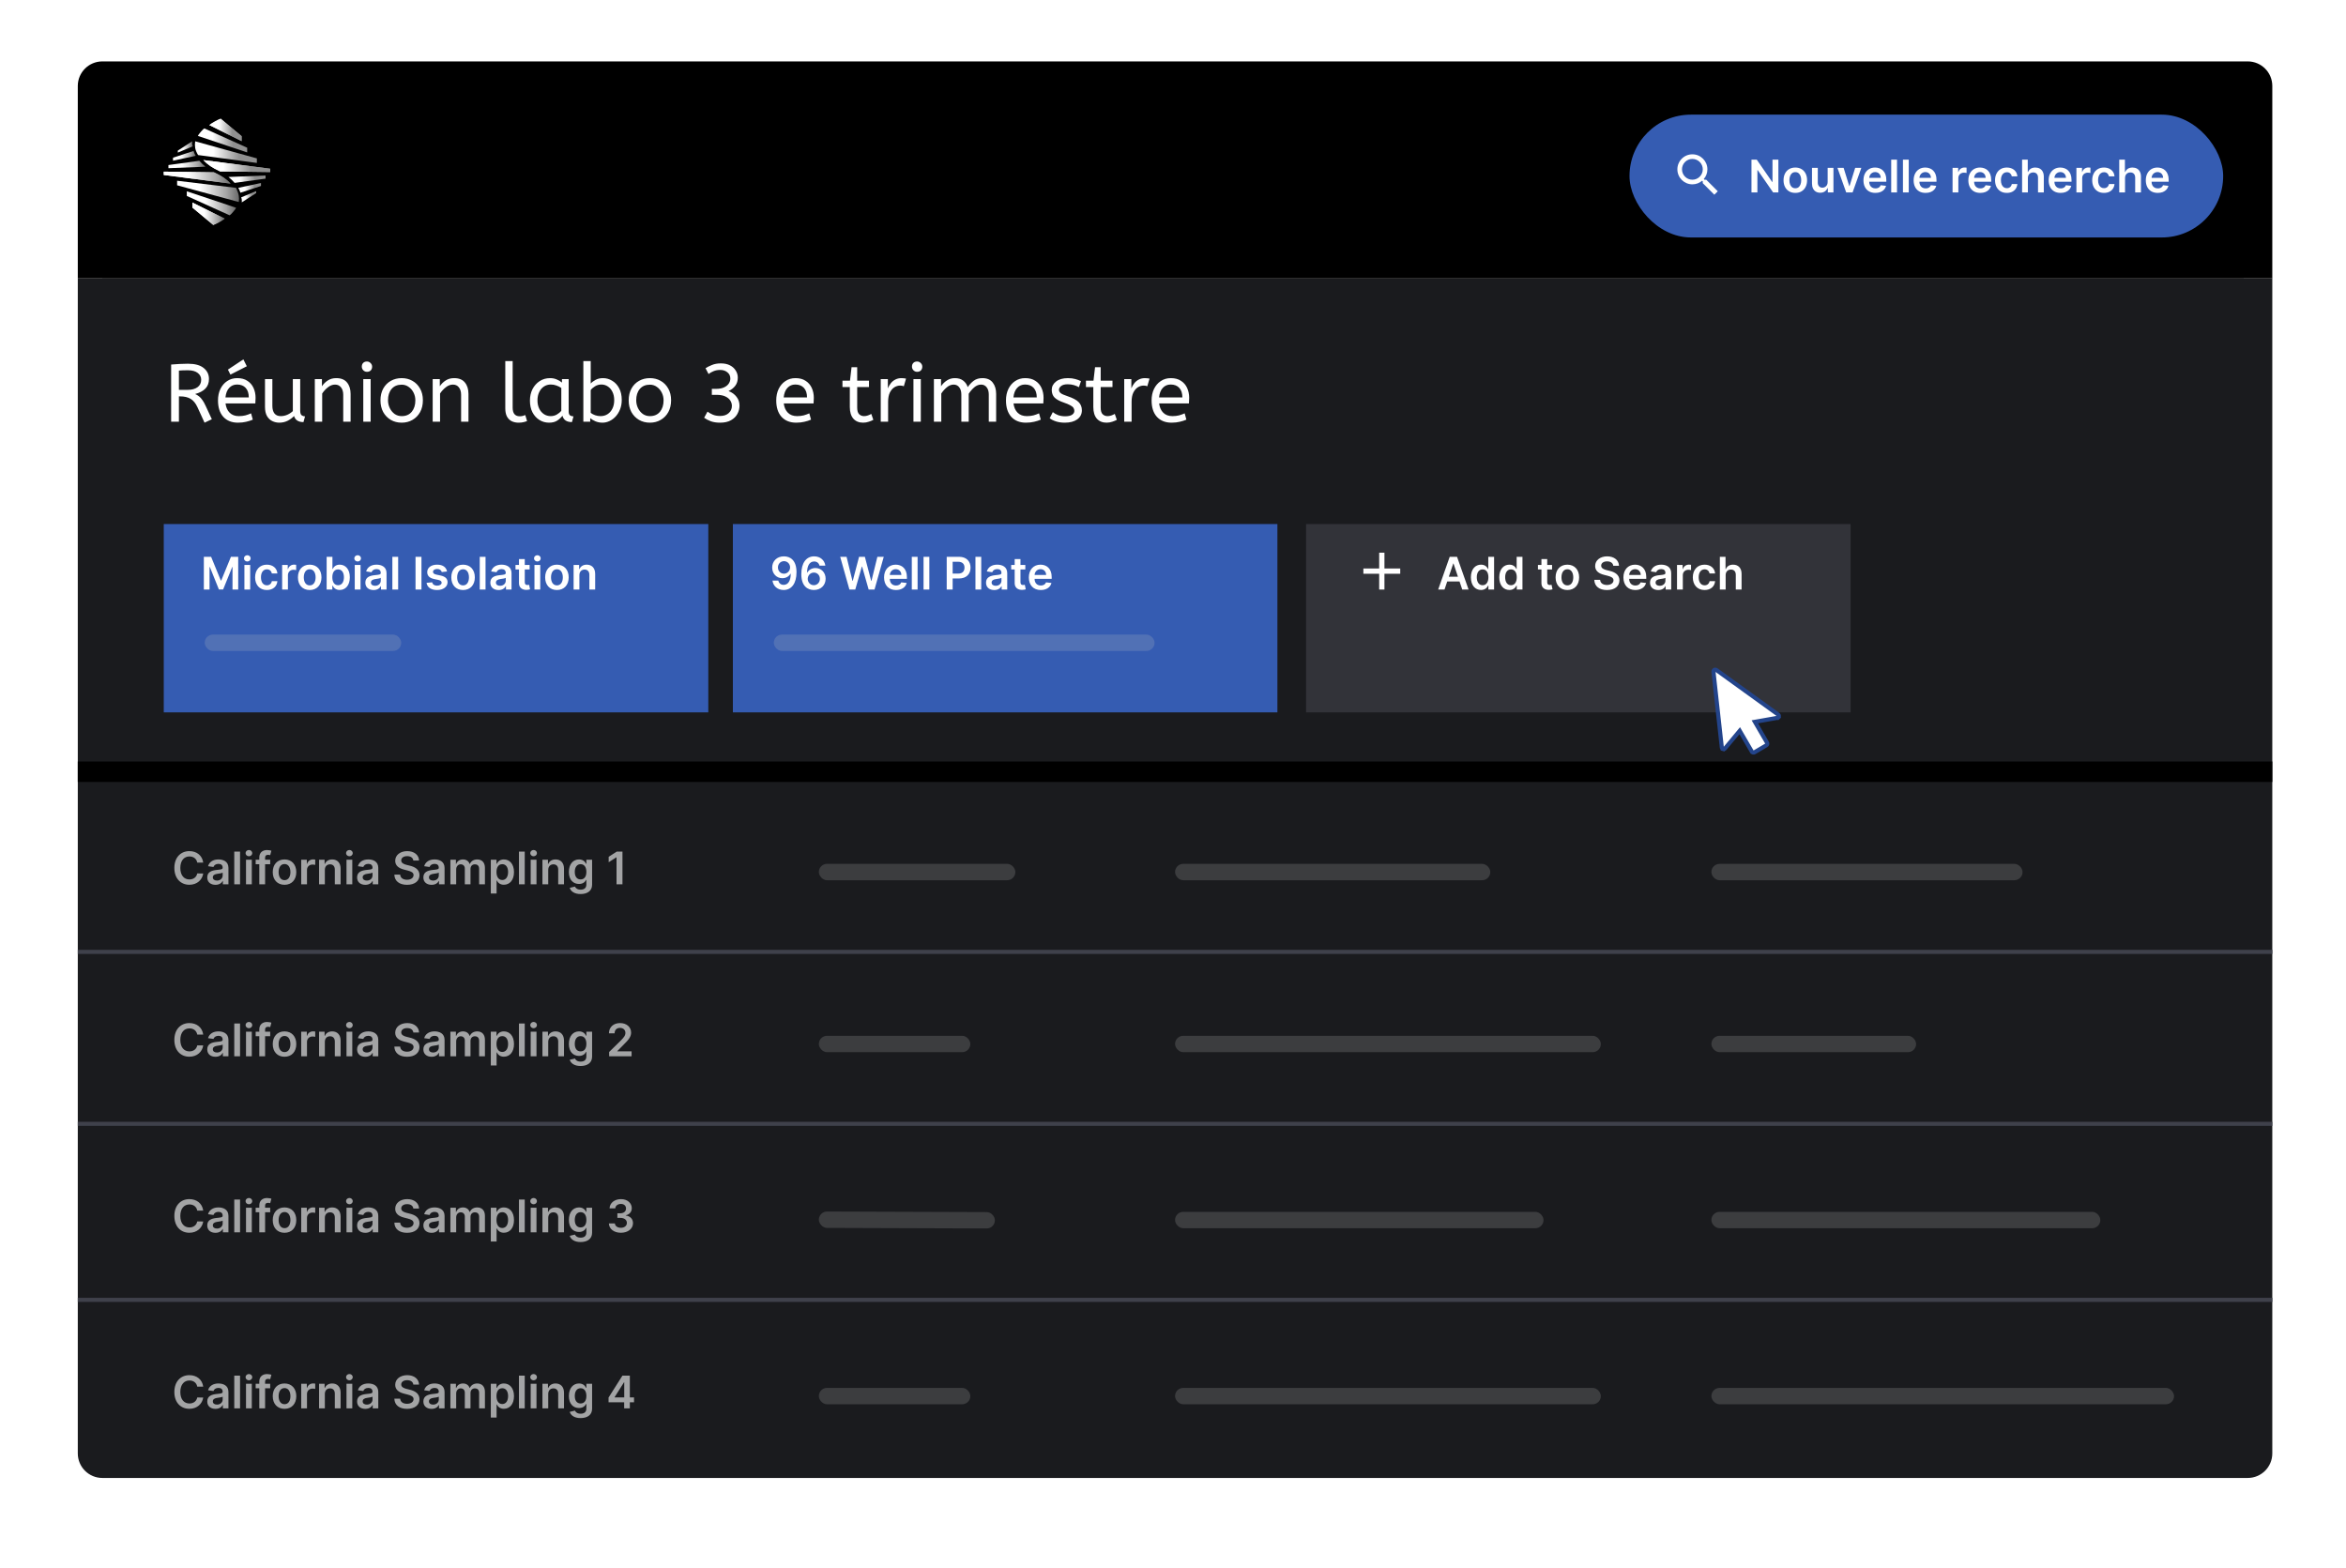 <svg width="573" height="383" viewBox="0 0 573 383" fill="none" xmlns="http://www.w3.org/2000/svg">
    <g style="mix-blend-mode:multiply" filter="url(#filter0_d_820_3278)">
        <rect x="25" y="21" width="523" height="333" fill="#C4C4C4"/>
    </g>
    <path d="M19 68H555V355C555 358.314 552.314 361 549 361H25C21.686 361 19 358.314 19 355V68Z" fill="#1A1B1E"/>
    <line x1="19" y1="232.5" x2="555" y2="232.5" stroke="#3F414B"/>
    <line x1="19" y1="274.5" x2="555" y2="274.5" stroke="#3F414B"/>
    <line x1="19" y1="317.5" x2="555" y2="317.5" stroke="#3F414B"/>
    <path d="M19 21C19 17.686 21.686 15 25 15H549C552.314 15 555 17.686 555 21V68H19V21Z" fill="black"/>
    <path fill-rule="evenodd" clip-rule="evenodd" d="M54.867 53.4L52.091 54.947L46.984 50.693V49.474L54.867 53.4Z" fill="url(#paint0_linear_820_3278)"/>
    <path fill-rule="evenodd" clip-rule="evenodd" d="M48.694 39.276C49.003 39.621 49.241 39.873 49.409 40.034C49.576 40.195 49.838 40.423 50.195 40.718L41.138 41.081V40.313L48.694 39.276Z" fill="url(#paint1_linear_820_3278)"/>
    <path fill-rule="evenodd" clip-rule="evenodd" d="M47.272 36.873L47.518 37.529L47.801 38.063L42.253 39.253V38.522L47.272 36.873Z" fill="url(#paint2_linear_820_3278)"/>
    <path fill-rule="evenodd" clip-rule="evenodd" d="M54.867 53.4C54.636 53.627 54.193 53.922 53.539 54.287C52.886 54.651 52.403 54.871 52.091 54.947L46.984 50.693V49.474L54.867 53.4Z" fill="url(#paint3_linear_820_3278)"/>
    <path fill-rule="evenodd" clip-rule="evenodd" d="M46.949 34.514C46.925 34.791 46.925 35.03 46.949 35.23C46.973 35.43 47.021 35.599 47.094 35.737L43.432 37.273V36.787L46.949 34.514Z" fill="url(#paint4_linear_820_3278)"/>
    <path fill-rule="evenodd" clip-rule="evenodd" d="M57.668 50.748C57.6 50.939 57.356 51.278 56.938 51.762C56.519 52.247 56.233 52.522 56.081 52.586L45.624 47.861V46.718L57.668 50.748Z" fill="url(#paint5_linear_820_3278)"/>
    <path fill-rule="evenodd" clip-rule="evenodd" d="M52.254 42.087C53.19 42.518 53.977 42.95 54.618 43.384C55.259 43.818 55.829 44.306 56.328 44.847L40.001 42.737V41.921L52.254 42.087Z" fill="url(#paint6_linear_820_3278)"/>
    <path fill-rule="evenodd" clip-rule="evenodd" d="M52.254 42.087C53.19 42.518 53.977 42.95 54.618 43.384C55.259 43.818 55.829 44.306 56.328 44.847L40.001 42.737V41.921L52.254 42.087Z" fill="url(#paint7_linear_820_3278)"/>
    <path fill-rule="evenodd" clip-rule="evenodd" d="M57.666 45.883C58.017 46.653 58.236 47.295 58.322 47.809C58.408 48.323 58.408 48.834 58.322 49.343L43.258 45.257V44.146L57.666 45.883Z" fill="url(#paint8_linear_820_3278)"/>
    <path fill-rule="evenodd" clip-rule="evenodd" d="M51.129 30.547L53.905 29L59.012 33.254V34.473L51.129 30.547Z" fill="url(#paint9_linear_820_3278)"/>
    <path fill-rule="evenodd" clip-rule="evenodd" d="M57.302 44.672C56.993 44.327 56.755 44.074 56.587 43.913C56.42 43.752 56.158 43.524 55.801 43.229L64.858 42.866V43.635L57.302 44.672Z" fill="url(#paint10_linear_820_3278)"/>
    <path fill-rule="evenodd" clip-rule="evenodd" d="M58.724 47.074L58.478 46.418L58.195 45.884L63.743 44.694V45.426L58.724 47.074Z" fill="url(#paint11_linear_820_3278)"/>
    <path fill-rule="evenodd" clip-rule="evenodd" d="M51.129 30.547C51.36 30.32 51.803 30.025 52.457 29.661C53.111 29.296 53.593 29.076 53.905 29L59.012 33.254V34.473L51.129 30.547Z" fill="url(#paint12_linear_820_3278)"/>
    <path fill-rule="evenodd" clip-rule="evenodd" d="M59.047 49.433C59.071 49.156 59.071 48.917 59.047 48.718C59.023 48.518 58.975 48.349 58.902 48.21L62.564 46.674V47.16L59.047 49.433Z" fill="url(#paint13_linear_820_3278)"/>
    <path fill-rule="evenodd" clip-rule="evenodd" d="M48.328 33.2C48.396 33.008 48.64 32.67 49.059 32.185C49.477 31.7 49.763 31.425 49.915 31.361L60.373 36.086V37.229L48.328 33.2Z" fill="url(#paint14_linear_820_3278)"/>
    <path fill-rule="evenodd" clip-rule="evenodd" d="M53.742 41.86C52.807 41.429 52.019 40.997 51.378 40.563C50.737 40.129 50.167 39.642 49.668 39.101L65.995 41.211V42.026L53.742 41.86Z" fill="url(#paint15_linear_820_3278)"/>
    <path fill-rule="evenodd" clip-rule="evenodd" d="M53.742 41.86C52.807 41.429 52.019 40.997 51.378 40.563C50.737 40.129 50.167 39.642 49.668 39.101L65.995 41.211V42.026L53.742 41.86Z" fill="url(#paint16_linear_820_3278)"/>
    <path fill-rule="evenodd" clip-rule="evenodd" d="M48.383 37.87C47.997 37.229 47.761 36.652 47.674 36.138C47.588 35.624 47.588 35.083 47.674 34.515L62.738 38.689V39.801L48.383 37.87Z" fill="url(#paint17_linear_820_3278)"/>
    <line x1="19" y1="188.5" x2="555" y2="188.5" stroke="black" stroke-width="5"/>
    <path d="M49.96 103.24L48.22 99.44C47.78 98.493 47.227 97.82 46.56 97.42C45.893 97.02 45.04 96.82 44 96.82H43.7V103H41.8V89.04C42.507 88.973 43.18 88.927 43.82 88.9C44.473 88.86 45.167 88.84 45.9 88.84C47.607 88.84 48.887 89.187 49.74 89.88C50.607 90.573 51.04 91.467 51.04 92.56C51.04 93.533 50.747 94.32 50.16 94.92C49.587 95.507 48.753 95.947 47.66 96.24C48.02 96.4 48.34 96.593 48.62 96.82C48.9 97.033 49.167 97.327 49.42 97.7C49.687 98.06 49.953 98.533 50.22 99.12L51.74 102.4L49.96 103.24ZM43.7 95.22H45.9C46.86 95.22 47.64 95.007 48.24 94.58C48.84 94.153 49.14 93.54 49.14 92.74C49.14 92.073 48.86 91.527 48.3 91.1C47.74 90.66 46.94 90.44 45.9 90.44C45.447 90.44 45.04 90.447 44.68 90.46C44.32 90.473 43.993 90.493 43.7 90.52V95.22ZM58.104 103.24C56.61 103.24 55.424 102.767 54.544 101.82C53.677 100.86 53.244 99.52 53.244 97.8C53.244 96.76 53.437 95.833 53.824 95.02C54.224 94.193 54.777 93.547 55.484 93.08C56.19 92.6 57.01 92.36 57.944 92.36C58.944 92.36 59.77 92.58 60.424 93.02C61.09 93.447 61.59 94.027 61.924 94.76C62.257 95.493 62.424 96.3 62.424 97.18C62.424 97.647 62.404 98.1 62.364 98.54H55.084C55.204 99.513 55.544 100.273 56.104 100.82C56.664 101.367 57.404 101.64 58.324 101.64C58.924 101.64 59.464 101.58 59.944 101.46C60.424 101.327 60.884 101.16 61.324 100.96L61.744 102.5C61.264 102.713 60.724 102.887 60.124 103.02C59.524 103.167 58.85 103.24 58.104 103.24ZM55.064 97.08H60.764C60.764 96.067 60.51 95.287 60.004 94.74C59.497 94.193 58.797 93.92 57.904 93.92C57.13 93.92 56.49 94.193 55.984 94.74C55.477 95.273 55.17 96.053 55.064 97.08ZM56.284 91.5L55.664 90.28L59.444 87.78L60.284 89.46L56.284 91.5ZM68.223 103.24C67.623 103.24 67.056 103.113 66.523 102.86C65.989 102.607 65.556 102.2 65.223 101.64C64.889 101.067 64.723 100.307 64.723 99.36V92.6H66.523V99.12C66.523 99.933 66.696 100.56 67.043 101C67.389 101.427 67.896 101.64 68.563 101.64C69.109 101.64 69.636 101.533 70.143 101.32C70.663 101.093 71.123 100.793 71.523 100.42V92.6H73.323V100.3C73.323 100.873 73.443 101.253 73.683 101.44C73.936 101.613 74.209 101.7 74.503 101.7L74.123 103.1C72.883 103.1 72.116 102.607 71.823 101.62C71.356 102.1 70.816 102.493 70.203 102.8C69.589 103.093 68.929 103.24 68.223 103.24ZM76.893 103V92.6H78.633V94.34C79.006 93.78 79.48 93.313 80.053 92.94C80.64 92.553 81.333 92.36 82.133 92.36C83.306 92.36 84.18 92.713 84.753 93.42C85.34 94.127 85.633 95.06 85.633 96.22V103H83.833V96.42C83.833 95.673 83.653 95.073 83.293 94.62C82.946 94.167 82.46 93.94 81.833 93.94C81.22 93.94 80.64 94.16 80.093 94.6C79.546 95.027 79.08 95.533 78.693 96.12V103H76.893ZM88.729 103V92.6H90.529V103H88.729ZM89.629 90.82C89.282 90.82 88.982 90.693 88.729 90.44C88.489 90.187 88.369 89.893 88.369 89.56C88.369 89.173 88.482 88.867 88.709 88.64C88.936 88.413 89.242 88.3 89.629 88.3C89.976 88.3 90.269 88.427 90.509 88.68C90.762 88.92 90.889 89.213 90.889 89.56C90.889 89.933 90.776 90.24 90.549 90.48C90.322 90.707 90.016 90.82 89.629 90.82ZM98.109 103.24C97.122 103.24 96.236 103.013 95.449 102.56C94.662 102.093 94.042 101.453 93.589 100.64C93.149 99.813 92.929 98.867 92.929 97.8C92.929 96.68 93.156 95.713 93.609 94.9C94.062 94.087 94.682 93.46 95.469 93.02C96.256 92.58 97.136 92.36 98.109 92.36C99.082 92.36 99.956 92.58 100.729 93.02C101.516 93.46 102.136 94.087 102.589 94.9C103.056 95.7 103.289 96.653 103.289 97.76C103.289 98.867 103.062 99.833 102.609 100.66C102.156 101.473 101.536 102.107 100.749 102.56C99.976 103.013 99.096 103.24 98.109 103.24ZM98.109 101.64C99.162 101.64 99.982 101.287 100.569 100.58C101.156 99.86 101.449 98.933 101.449 97.8C101.449 97.107 101.302 96.473 101.009 95.9C100.716 95.313 100.316 94.847 99.809 94.5C99.316 94.14 98.749 93.96 98.109 93.96C97.056 93.96 96.236 94.307 95.649 95C95.062 95.693 94.769 96.613 94.769 97.76C94.769 98.453 94.916 99.1 95.209 99.7C95.502 100.287 95.896 100.76 96.389 101.12C96.896 101.467 97.469 101.64 98.109 101.64ZM105.682 103V92.6H107.422V94.34C107.795 93.78 108.269 93.313 108.842 92.94C109.429 92.553 110.122 92.36 110.922 92.36C112.095 92.36 112.969 92.713 113.542 93.42C114.129 94.127 114.422 95.06 114.422 96.22V103H112.622V96.42C112.622 95.673 112.442 95.073 112.082 94.62C111.735 94.167 111.249 93.94 110.622 93.94C110.009 93.94 109.429 94.16 108.882 94.6C108.335 95.027 107.869 95.533 107.482 96.12V103H105.682ZM126.674 103.24C126.061 103.24 125.507 103.127 125.014 102.9C124.521 102.66 124.127 102.28 123.834 101.76C123.554 101.24 123.414 100.567 123.414 99.74V88.2H125.214V99.56C125.214 100.28 125.361 100.813 125.654 101.16C125.961 101.507 126.381 101.68 126.914 101.68C127.167 101.68 127.414 101.653 127.654 101.6C127.907 101.533 128.121 101.46 128.294 101.38L128.734 102.84C128.494 102.947 128.194 103.04 127.834 103.12C127.487 103.2 127.101 103.24 126.674 103.24ZM134.115 103.24C133.248 103.24 132.462 103.02 131.755 102.58C131.048 102.14 130.482 101.52 130.055 100.72C129.642 99.907 129.435 98.953 129.435 97.86C129.435 96.82 129.642 95.887 130.055 95.06C130.482 94.233 131.062 93.58 131.795 93.1C132.542 92.607 133.395 92.36 134.355 92.36C134.955 92.36 135.495 92.467 135.975 92.68C136.468 92.88 136.895 93.133 137.255 93.44V92.6H138.895V100.48C138.895 100.987 139.015 101.32 139.255 101.48C139.508 101.627 139.782 101.7 140.075 101.7L139.695 103.1C138.415 103.1 137.642 102.58 137.375 101.54C137.068 101.967 136.648 102.36 136.115 102.72C135.595 103.067 134.928 103.24 134.115 103.24ZM134.515 101.64C135.022 101.64 135.502 101.52 135.955 101.28C136.408 101.027 136.788 100.713 137.095 100.34V94.76C136.735 94.507 136.335 94.307 135.895 94.16C135.468 94 135.015 93.92 134.535 93.92C133.895 93.92 133.328 94.087 132.835 94.42C132.355 94.74 131.975 95.193 131.695 95.78C131.415 96.353 131.275 97.027 131.275 97.8C131.275 98.547 131.415 99.213 131.695 99.8C131.975 100.373 132.362 100.827 132.855 101.16C133.348 101.48 133.902 101.64 134.515 101.64ZM147.159 103.24C146.559 103.24 145.992 103.133 145.459 102.92C144.939 102.693 144.506 102.433 144.159 102.14V103H142.479V88.2H144.279V93.68C144.546 93.373 144.932 93.08 145.439 92.8C145.959 92.507 146.572 92.36 147.279 92.36C148.079 92.36 148.826 92.573 149.519 93C150.226 93.413 150.792 94.02 151.219 94.82C151.646 95.607 151.859 96.567 151.859 97.7C151.859 98.527 151.726 99.28 151.459 99.96C151.192 100.64 150.832 101.227 150.379 101.72C149.939 102.2 149.439 102.573 148.879 102.84C148.319 103.107 147.746 103.24 147.159 103.24ZM146.679 101.64C147.332 101.64 147.906 101.48 148.399 101.16C148.906 100.84 149.299 100.387 149.579 99.8C149.872 99.213 150.019 98.533 150.019 97.76C150.019 96.96 149.872 96.273 149.579 95.7C149.299 95.127 148.919 94.687 148.439 94.38C147.972 94.073 147.452 93.92 146.879 93.92C146.306 93.92 145.786 94.067 145.319 94.36C144.866 94.64 144.519 94.947 144.279 95.28V100.84C144.586 101.08 144.946 101.273 145.359 101.42C145.772 101.567 146.212 101.64 146.679 101.64ZM158.734 103.24C157.747 103.24 156.861 103.013 156.074 102.56C155.287 102.093 154.667 101.453 154.214 100.64C153.774 99.813 153.554 98.867 153.554 97.8C153.554 96.68 153.781 95.713 154.234 94.9C154.687 94.087 155.307 93.46 156.094 93.02C156.881 92.58 157.761 92.36 158.734 92.36C159.707 92.36 160.581 92.58 161.354 93.02C162.141 93.46 162.761 94.087 163.214 94.9C163.681 95.7 163.914 96.653 163.914 97.76C163.914 98.867 163.687 99.833 163.234 100.66C162.781 101.473 162.161 102.107 161.374 102.56C160.601 103.013 159.721 103.24 158.734 103.24ZM158.734 101.64C159.787 101.64 160.607 101.287 161.194 100.58C161.781 99.86 162.074 98.933 162.074 97.8C162.074 97.107 161.927 96.473 161.634 95.9C161.341 95.313 160.941 94.847 160.434 94.5C159.941 94.14 159.374 93.96 158.734 93.96C157.681 93.96 156.861 94.307 156.274 95C155.687 95.693 155.394 96.613 155.394 97.76C155.394 98.453 155.541 99.1 155.834 99.7C156.127 100.287 156.521 100.76 157.014 101.12C157.521 101.467 158.094 101.64 158.734 101.64ZM175.883 103.24C175.016 103.24 174.263 103.127 173.623 102.9C172.983 102.66 172.436 102.373 171.983 102.04L172.803 100.54C173.176 100.82 173.61 101.067 174.103 101.28C174.596 101.493 175.196 101.6 175.903 101.6C176.783 101.6 177.476 101.367 177.983 100.9C178.503 100.433 178.763 99.853 178.763 99.16C178.763 98.667 178.63 98.22 178.363 97.82C178.096 97.407 177.683 97.073 177.123 96.82C176.576 96.567 175.863 96.44 174.983 96.44H173.863V94.98H174.903C175.69 94.98 176.336 94.86 176.843 94.62C177.363 94.38 177.75 94.067 178.003 93.68C178.256 93.293 178.383 92.887 178.383 92.46C178.383 91.833 178.143 91.327 177.663 90.94C177.196 90.553 176.616 90.36 175.923 90.36C175.296 90.36 174.736 90.467 174.243 90.68C173.763 90.88 173.37 91.107 173.063 91.36L172.323 89.94C172.723 89.673 173.236 89.413 173.863 89.16C174.49 88.893 175.223 88.76 176.063 88.76C176.943 88.76 177.69 88.92 178.303 89.24C178.916 89.56 179.383 89.987 179.703 90.52C180.036 91.04 180.203 91.607 180.203 92.22C180.203 93.007 180.003 93.667 179.603 94.2C179.216 94.733 178.663 95.173 177.943 95.52C178.783 95.84 179.436 96.313 179.903 96.94C180.383 97.553 180.623 98.273 180.623 99.1C180.623 99.793 180.45 100.46 180.103 101.1C179.77 101.727 179.25 102.24 178.543 102.64C177.85 103.04 176.963 103.24 175.883 103.24ZM194.451 103.24C192.958 103.24 191.771 102.767 190.891 101.82C190.025 100.86 189.591 99.52 189.591 97.8C189.591 96.76 189.785 95.833 190.171 95.02C190.571 94.193 191.125 93.547 191.831 93.08C192.538 92.6 193.358 92.36 194.291 92.36C195.291 92.36 196.118 92.58 196.771 93.02C197.438 93.447 197.938 94.027 198.271 94.76C198.605 95.493 198.771 96.3 198.771 97.18C198.771 97.647 198.751 98.1 198.711 98.54H191.431C191.551 99.513 191.891 100.273 192.451 100.82C193.011 101.367 193.751 101.64 194.671 101.64C195.271 101.64 195.811 101.58 196.291 101.46C196.771 101.327 197.231 101.16 197.671 100.96L198.091 102.5C197.611 102.713 197.071 102.887 196.471 103.02C195.871 103.167 195.198 103.24 194.451 103.24ZM191.411 97.08H197.111C197.111 96.067 196.858 95.287 196.351 94.74C195.845 94.193 195.145 93.92 194.251 93.92C193.478 93.92 192.838 94.193 192.331 94.74C191.825 95.273 191.518 96.053 191.411 97.08ZM210.806 103.24C209.806 103.24 209.013 102.913 208.426 102.26C207.853 101.593 207.566 100.647 207.566 99.42V94.54H205.766V92.98H207.606L207.986 89.7H209.366V92.98H212.246V94.54H209.366V99.56C209.366 100.333 209.526 100.873 209.846 101.18C210.18 101.487 210.573 101.64 211.026 101.64C211.36 101.64 211.673 101.587 211.966 101.48C212.273 101.373 212.553 101.247 212.806 101.1L213.306 102.54C213.04 102.7 212.68 102.853 212.226 103C211.773 103.16 211.3 103.24 210.806 103.24ZM215.116 103V92.6H216.856V94.86C217.029 94.42 217.262 94.013 217.556 93.64C217.849 93.253 218.216 92.947 218.656 92.72C219.096 92.48 219.609 92.36 220.196 92.36C220.396 92.36 220.596 92.373 220.796 92.4C220.996 92.413 221.162 92.44 221.296 92.48L220.756 94.34C220.502 94.233 220.202 94.18 219.856 94.18C219.362 94.18 218.889 94.32 218.436 94.6C217.996 94.88 217.629 95.313 217.336 95.9C217.056 96.487 216.916 97.233 216.916 98.14V103H215.116ZM223.104 103V92.6H224.904V103H223.104ZM224.004 90.82C223.657 90.82 223.357 90.693 223.104 90.44C222.864 90.187 222.744 89.893 222.744 89.56C222.744 89.173 222.857 88.867 223.084 88.64C223.311 88.413 223.617 88.3 224.004 88.3C224.351 88.3 224.644 88.427 224.884 88.68C225.137 88.92 225.264 89.213 225.264 89.56C225.264 89.933 225.151 90.24 224.924 90.48C224.697 90.707 224.391 90.82 224.004 90.82ZM228.104 103V92.6H229.844V94.34C230.217 93.78 230.691 93.313 231.264 92.94C231.837 92.553 232.491 92.36 233.224 92.36C234.051 92.36 234.724 92.56 235.244 92.96C235.777 93.36 236.151 93.893 236.364 94.56C236.777 93.947 237.264 93.427 237.824 93C238.397 92.573 239.104 92.36 239.944 92.36C241.077 92.36 241.917 92.72 242.464 93.44C243.024 94.147 243.304 95.073 243.304 96.22V103H241.504V96.36C241.504 95.64 241.337 95.06 241.004 94.62C240.671 94.167 240.211 93.94 239.624 93.94C239.024 93.94 238.464 94.167 237.944 94.62C237.437 95.06 236.991 95.58 236.604 96.18V103H234.804V96.36C234.804 95.64 234.637 95.06 234.304 94.62C233.971 94.167 233.511 93.94 232.924 93.94C232.337 93.94 231.784 94.16 231.264 94.6C230.744 95.027 230.291 95.533 229.904 96.12V103H228.104ZM250.565 103.24C249.071 103.24 247.885 102.767 247.005 101.82C246.138 100.86 245.705 99.52 245.705 97.8C245.705 96.76 245.898 95.833 246.285 95.02C246.685 94.193 247.238 93.547 247.945 93.08C248.651 92.6 249.471 92.36 250.405 92.36C251.405 92.36 252.231 92.58 252.885 93.02C253.551 93.447 254.051 94.027 254.385 94.76C254.718 95.493 254.885 96.3 254.885 97.18C254.885 97.647 254.865 98.1 254.825 98.54H247.545C247.665 99.513 248.005 100.273 248.565 100.82C249.125 101.367 249.865 101.64 250.785 101.64C251.385 101.64 251.925 101.58 252.405 101.46C252.885 101.327 253.345 101.16 253.785 100.96L254.205 102.5C253.725 102.713 253.185 102.887 252.585 103.02C251.985 103.167 251.311 103.24 250.565 103.24ZM247.525 97.08H253.225C253.225 96.067 252.971 95.287 252.465 94.74C251.958 94.193 251.258 93.92 250.365 93.92C249.591 93.92 248.951 94.193 248.445 94.74C247.938 95.273 247.631 96.053 247.525 97.08ZM260.084 103.24C259.297 103.24 258.584 103.14 257.944 102.94C257.317 102.74 256.797 102.48 256.384 102.16L257.144 100.66C257.49 100.953 257.924 101.2 258.444 101.4C258.977 101.587 259.544 101.68 260.144 101.68C260.89 101.68 261.45 101.56 261.824 101.32C262.21 101.067 262.404 100.747 262.404 100.36C262.404 100.08 262.33 99.833 262.184 99.62C262.05 99.407 261.797 99.2 261.424 99C261.05 98.787 260.51 98.56 259.804 98.32C258.83 97.987 258.097 97.593 257.604 97.14C257.124 96.673 256.884 96.033 256.884 95.22C256.884 94.42 257.23 93.747 257.924 93.2C258.63 92.64 259.604 92.36 260.844 92.36C261.51 92.36 262.104 92.433 262.624 92.58C263.144 92.713 263.61 92.887 264.024 93.1L263.524 94.58C263.164 94.367 262.75 94.193 262.284 94.06C261.83 93.927 261.324 93.86 260.764 93.86C260.07 93.86 259.544 94 259.184 94.28C258.824 94.56 258.644 94.867 258.644 95.2C258.644 95.52 258.784 95.793 259.064 96.02C259.344 96.247 259.89 96.493 260.704 96.76C262.024 97.2 262.944 97.687 263.464 98.22C263.984 98.753 264.244 99.42 264.244 100.22C264.244 101.153 263.864 101.893 263.104 102.44C262.357 102.973 261.35 103.24 260.084 103.24ZM270.279 103.24C269.279 103.24 268.486 102.913 267.899 102.26C267.326 101.593 267.039 100.647 267.039 99.42V94.54H265.239V92.98H267.079L267.459 89.7H268.839V92.98H271.719V94.54H268.839V99.56C268.839 100.333 268.999 100.873 269.319 101.18C269.652 101.487 270.046 101.64 270.499 101.64C270.832 101.64 271.146 101.587 271.439 101.48C271.746 101.373 272.026 101.247 272.279 101.1L272.779 102.54C272.512 102.7 272.152 102.853 271.699 103C271.246 103.16 270.772 103.24 270.279 103.24ZM274.588 103V92.6H276.328V94.86C276.502 94.42 276.735 94.013 277.028 93.64C277.322 93.253 277.688 92.947 278.128 92.72C278.568 92.48 279.082 92.36 279.668 92.36C279.868 92.36 280.068 92.373 280.268 92.4C280.468 92.413 280.635 92.44 280.768 92.48L280.228 94.34C279.975 94.233 279.675 94.18 279.328 94.18C278.835 94.18 278.362 94.32 277.908 94.6C277.468 94.88 277.102 95.313 276.808 95.9C276.528 96.487 276.388 97.233 276.388 98.14V103H274.588ZM286.131 103.24C284.638 103.24 283.451 102.767 282.571 101.82C281.704 100.86 281.271 99.52 281.271 97.8C281.271 96.76 281.464 95.833 281.851 95.02C282.251 94.193 282.804 93.547 283.511 93.08C284.218 92.6 285.038 92.36 285.971 92.36C286.971 92.36 287.798 92.58 288.451 93.02C289.118 93.447 289.618 94.027 289.951 94.76C290.284 95.493 290.451 96.3 290.451 97.18C290.451 97.647 290.431 98.1 290.391 98.54H283.111C283.231 99.513 283.571 100.273 284.131 100.82C284.691 101.367 285.431 101.64 286.351 101.64C286.951 101.64 287.491 101.58 287.971 101.46C288.451 101.327 288.911 101.16 289.351 100.96L289.771 102.5C289.291 102.713 288.751 102.887 288.151 103.02C287.551 103.167 286.878 103.24 286.131 103.24ZM283.091 97.08H288.791C288.791 96.067 288.538 95.287 288.031 94.74C287.524 94.193 286.824 93.92 285.931 93.92C285.158 93.92 284.518 94.193 284.011 94.74C283.504 95.273 283.198 96.053 283.091 97.08Z" fill="white"/>
    <g filter="url(#filter1_d_820_3278)">
        <rect x="40" y="124" width="133" height="46" fill="#355CB2"/>
    </g>
    <g filter="url(#filter2_d_820_3278)">
        <rect x="179" y="124" width="133" height="46" fill="#355CB2"/>
    </g>
    <g filter="url(#filter3_d_820_3278)">
        <rect x="319" y="124" width="133" height="46" fill="#323339"/>
    </g>
    <path d="M49.789 136V144H51.18V138.492H51.254L53.465 143.977H54.504L56.715 138.504H56.789V144H58.18V136H56.406L54.031 141.797H53.938L51.562 136H49.789ZM59.695 144H61.109V138H59.695V144ZM60.406 137.148C60.855 137.148 61.223 136.805 61.223 136.383C61.223 135.957 60.855 135.613 60.406 135.613C59.953 135.613 59.586 135.957 59.586 136.383C59.586 136.805 59.953 137.148 60.406 137.148ZM65.181 144.117C66.689 144.117 67.649 143.223 67.751 141.949H66.399C66.278 142.594 65.814 142.965 65.192 142.965C64.31 142.965 63.739 142.227 63.739 141C63.739 139.789 64.321 139.062 65.192 139.062C65.872 139.062 66.29 139.5 66.399 140.078H67.751C67.653 138.777 66.638 137.922 65.173 137.922C63.415 137.922 62.306 139.191 62.306 141.023C62.306 142.84 63.388 144.117 65.181 144.117ZM68.912 144H70.326V140.473C70.326 139.711 70.9 139.172 71.678 139.172C71.916 139.172 72.213 139.215 72.334 139.254V137.953C72.205 137.93 71.982 137.914 71.826 137.914C71.139 137.914 70.564 138.305 70.346 139H70.283V138H68.912V144ZM75.644 144.117C77.401 144.117 78.519 142.879 78.519 141.023C78.519 139.164 77.401 137.922 75.644 137.922C73.886 137.922 72.769 139.164 72.769 141.023C72.769 142.879 73.886 144.117 75.644 144.117ZM75.651 142.984C74.679 142.984 74.202 142.117 74.202 141.02C74.202 139.922 74.679 139.043 75.651 139.043C76.608 139.043 77.085 139.922 77.085 141.02C77.085 142.117 76.608 142.984 75.651 142.984ZM79.781 144H81.172V143.055H81.254C81.477 143.492 81.941 144.105 82.973 144.105C84.387 144.105 85.445 142.984 85.445 141.008C85.445 139.008 84.356 137.922 82.969 137.922C81.91 137.922 81.469 138.559 81.254 138.992H81.195V136H79.781V144ZM81.168 141C81.168 139.836 81.668 139.082 82.578 139.082C83.519 139.082 84.004 139.883 84.004 141C84.004 142.125 83.512 142.945 82.578 142.945C81.676 142.945 81.168 142.164 81.168 141ZM86.647 144H88.061V138H86.647V144ZM87.358 137.148C87.808 137.148 88.175 136.805 88.175 136.383C88.175 135.957 87.808 135.613 87.358 135.613C86.905 135.613 86.538 135.957 86.538 136.383C86.538 136.805 86.905 137.148 87.358 137.148ZM91.242 144.121C92.184 144.121 92.746 143.68 93.004 143.176H93.051V144H94.41V139.984C94.41 138.398 93.117 137.922 91.973 137.922C90.711 137.922 89.742 138.484 89.43 139.578L90.75 139.766C90.891 139.355 91.289 139.004 91.981 139.004C92.637 139.004 92.996 139.34 92.996 139.93V139.953C92.996 140.359 92.57 140.379 91.512 140.492C90.348 140.617 89.234 140.965 89.234 142.316C89.234 143.496 90.098 144.121 91.242 144.121ZM91.609 143.082C91.019 143.082 90.598 142.812 90.598 142.293C90.598 141.75 91.07 141.523 91.703 141.434C92.074 141.383 92.816 141.289 93 141.141V141.848C93 142.516 92.461 143.082 91.609 143.082ZM97.246 136H95.832V144H97.246V136ZM102.94 136H101.491V144H102.94V136ZM109.189 139.586C108.994 138.57 108.182 137.922 106.775 137.922C105.33 137.922 104.346 138.633 104.35 139.742C104.346 140.617 104.885 141.195 106.037 141.434L107.061 141.648C107.611 141.77 107.869 141.992 107.869 142.332C107.869 142.742 107.424 143.051 106.752 143.051C106.104 143.051 105.682 142.77 105.561 142.23L104.182 142.363C104.357 143.465 105.283 144.117 106.756 144.117C108.256 144.117 109.314 143.34 109.318 142.203C109.314 141.348 108.764 140.824 107.631 140.578L106.607 140.359C105.998 140.223 105.756 140.012 105.76 139.664C105.756 139.258 106.205 138.977 106.795 138.977C107.447 138.977 107.791 139.332 107.9 139.727L109.189 139.586ZM113.102 144.117C114.859 144.117 115.977 142.879 115.977 141.023C115.977 139.164 114.859 137.922 113.102 137.922C111.344 137.922 110.227 139.164 110.227 141.023C110.227 142.879 111.344 144.117 113.102 144.117ZM113.109 142.984C112.137 142.984 111.66 142.117 111.66 141.02C111.66 139.922 112.137 139.043 113.109 139.043C114.066 139.043 114.543 139.922 114.543 141.02C114.543 142.117 114.066 142.984 113.109 142.984ZM118.591 136H117.177V144H118.591V136ZM121.771 144.121C122.713 144.121 123.275 143.68 123.533 143.176H123.58V144H124.939V139.984C124.939 138.398 123.646 137.922 122.502 137.922C121.24 137.922 120.271 138.484 119.959 139.578L121.279 139.766C121.42 139.355 121.818 139.004 122.51 139.004C123.166 139.004 123.525 139.34 123.525 139.93V139.953C123.525 140.359 123.1 140.379 122.041 140.492C120.877 140.617 119.764 140.965 119.764 142.316C119.764 143.496 120.627 144.121 121.771 144.121ZM122.139 143.082C121.549 143.082 121.127 142.812 121.127 142.293C121.127 141.75 121.6 141.523 122.232 141.434C122.604 141.383 123.346 141.289 123.529 141.141V141.848C123.529 142.516 122.99 143.082 122.139 143.082ZM129.357 138H128.174V136.562H126.76V138H125.908V139.094H126.76V142.43C126.752 143.559 127.572 144.113 128.635 144.082C129.037 144.07 129.314 143.992 129.467 143.941L129.229 142.836C129.15 142.855 128.99 142.891 128.814 142.891C128.459 142.891 128.174 142.766 128.174 142.195V139.094H129.357V138ZM130.54 144H131.954V138H130.54V144ZM131.251 137.148C131.7 137.148 132.067 136.805 132.067 136.383C132.067 135.957 131.7 135.613 131.251 135.613C130.798 135.613 130.431 135.957 130.431 136.383C130.431 136.805 130.798 137.148 131.251 137.148ZM136.025 144.117C137.783 144.117 138.9 142.879 138.9 141.023C138.9 139.164 137.783 137.922 136.025 137.922C134.268 137.922 133.15 139.164 133.15 141.023C133.15 142.879 134.268 144.117 136.025 144.117ZM136.033 142.984C135.061 142.984 134.584 142.117 134.584 141.02C134.584 139.922 135.061 139.043 136.033 139.043C136.99 139.043 137.467 139.922 137.467 141.02C137.467 142.117 136.99 142.984 136.033 142.984ZM141.515 140.484C141.515 139.617 142.038 139.117 142.784 139.117C143.515 139.117 143.952 139.598 143.952 140.398V144H145.366V140.18C145.37 138.742 144.55 137.922 143.312 137.922C142.413 137.922 141.796 138.352 141.522 139.02H141.452V138H140.101V144H141.515V140.484Z" fill="white"/>
    <path opacity="0.6" d="M49.637 210.699C49.391 208.922 48.023 207.891 46.25 207.891C44.16 207.891 42.586 209.414 42.586 212C42.586 214.582 44.141 216.109 46.25 216.109C48.152 216.109 49.414 214.879 49.637 213.352L48.176 213.344C47.992 214.281 47.227 214.809 46.27 214.809C44.973 214.809 44.043 213.836 44.043 212C44.043 210.195 44.965 209.191 46.273 209.191C47.246 209.191 48.008 209.742 48.176 210.699H49.637ZM52.628 216.121C53.569 216.121 54.132 215.68 54.39 215.176H54.437V216H55.796V211.984C55.796 210.398 54.503 209.922 53.358 209.922C52.097 209.922 51.128 210.484 50.815 211.578L52.136 211.766C52.276 211.355 52.675 211.004 53.366 211.004C54.023 211.004 54.382 211.34 54.382 211.93V211.953C54.382 212.359 53.956 212.379 52.898 212.492C51.733 212.617 50.62 212.965 50.62 214.316C50.62 215.496 51.483 216.121 52.628 216.121ZM52.995 215.082C52.405 215.082 51.983 214.812 51.983 214.293C51.983 213.75 52.456 213.523 53.089 213.434C53.46 213.383 54.202 213.289 54.386 213.141V213.848C54.386 214.516 53.847 215.082 52.995 215.082ZM58.632 208H57.218V216H58.632V208ZM60.086 216H61.5V210H60.086V216ZM60.797 209.148C61.246 209.148 61.613 208.805 61.613 208.383C61.613 207.957 61.246 207.613 60.797 207.613C60.344 207.613 59.977 207.957 59.977 208.383C59.977 208.805 60.344 209.148 60.797 209.148ZM65.993 210H64.747V209.527C64.747 209.059 64.942 208.797 65.47 208.797C65.692 208.797 65.88 208.848 65.997 208.883L66.282 207.789C66.099 207.727 65.696 207.625 65.208 207.625C64.165 207.625 63.333 208.223 63.333 209.434V210H62.446V211.094H63.333V216H64.747V211.094H65.993V210ZM69.492 216.117C71.25 216.117 72.367 214.879 72.367 213.023C72.367 211.164 71.25 209.922 69.492 209.922C67.734 209.922 66.617 211.164 66.617 213.023C66.617 214.879 67.734 216.117 69.492 216.117ZM69.5 214.984C68.527 214.984 68.051 214.117 68.051 213.02C68.051 211.922 68.527 211.043 69.5 211.043C70.457 211.043 70.934 211.922 70.934 213.02C70.934 214.117 70.457 214.984 69.5 214.984ZM73.567 216H74.981V212.473C74.981 211.711 75.556 211.172 76.333 211.172C76.571 211.172 76.868 211.215 76.989 211.254V209.953C76.86 209.93 76.638 209.914 76.481 209.914C75.794 209.914 75.22 210.305 75.001 211H74.939V210H73.567V216ZM79.343 212.484C79.343 211.617 79.866 211.117 80.612 211.117C81.343 211.117 81.78 211.598 81.78 212.398V216H83.194V212.18C83.198 210.742 82.378 209.922 81.14 209.922C80.241 209.922 79.624 210.352 79.351 211.02H79.28V210H77.929V216H79.343V212.484ZM84.632 216H86.046V210H84.632V216ZM85.343 209.148C85.792 209.148 86.159 208.805 86.159 208.383C86.159 207.957 85.792 207.613 85.343 207.613C84.89 207.613 84.522 207.957 84.522 208.383C84.522 208.805 84.89 209.148 85.343 209.148ZM89.227 216.121C90.168 216.121 90.731 215.68 90.988 215.176H91.035V216H92.394V211.984C92.394 210.398 91.102 209.922 89.957 209.922C88.695 209.922 87.727 210.484 87.414 211.578L88.734 211.766C88.875 211.355 89.273 211.004 89.965 211.004C90.621 211.004 90.981 211.34 90.981 211.93V211.953C90.981 212.359 90.555 212.379 89.496 212.492C88.332 212.617 87.219 212.965 87.219 214.316C87.219 215.496 88.082 216.121 89.227 216.121ZM89.594 215.082C89.004 215.082 88.582 214.812 88.582 214.293C88.582 213.75 89.055 213.523 89.688 213.434C90.059 213.383 90.801 213.289 90.984 213.141V213.848C90.984 214.516 90.445 215.082 89.594 215.082ZM100.955 210.199H102.35C102.322 208.848 101.17 207.891 99.467 207.891C97.787 207.891 96.525 208.836 96.529 210.25C96.529 211.398 97.346 212.059 98.662 212.398L99.572 212.633C100.436 212.852 101.006 213.121 101.01 213.742C101.006 214.426 100.357 214.883 99.412 214.883C98.506 214.883 97.803 214.477 97.744 213.637H96.318C96.377 215.227 97.561 216.121 99.424 216.121C101.342 216.121 102.455 215.164 102.459 213.754C102.455 212.367 101.311 211.734 100.107 211.449L99.357 211.262C98.701 211.105 97.99 210.828 97.998 210.16C98.002 209.559 98.541 209.117 99.447 209.117C100.311 209.117 100.881 209.52 100.955 210.199ZM105.415 216.121C106.356 216.121 106.919 215.68 107.177 215.176H107.224V216H108.583V211.984C108.583 210.398 107.29 209.922 106.146 209.922C104.884 209.922 103.915 210.484 103.603 211.578L104.923 211.766C105.063 211.355 105.462 211.004 106.153 211.004C106.81 211.004 107.169 211.34 107.169 211.93V211.953C107.169 212.359 106.743 212.379 105.685 212.492C104.521 212.617 103.407 212.965 103.407 214.316C103.407 215.496 104.271 216.121 105.415 216.121ZM105.782 215.082C105.192 215.082 104.771 214.812 104.771 214.293C104.771 213.75 105.243 213.523 105.876 213.434C106.247 213.383 106.989 213.289 107.173 213.141V213.848C107.173 214.516 106.634 215.082 105.782 215.082ZM110.005 216H111.419V212.352C111.419 211.613 111.911 211.113 112.521 211.113C113.118 211.113 113.528 211.516 113.528 212.133V216H114.915V212.258C114.915 211.582 115.317 211.113 116.001 211.113C116.571 211.113 117.024 211.449 117.024 212.191V216H118.442V211.973C118.442 210.633 117.669 209.922 116.567 209.922C115.696 209.922 115.032 210.352 114.767 211.02H114.704C114.474 210.34 113.892 209.922 113.083 209.922C112.278 209.922 111.677 210.336 111.427 211.02H111.356V210H110.005V216ZM119.877 218.25H121.291V215.055H121.35C121.572 215.492 122.037 216.105 123.068 216.105C124.482 216.105 125.541 214.984 125.541 213.008C125.541 211.008 124.451 209.922 123.064 209.922C122.006 209.922 121.564 210.559 121.35 210.992H121.268V210H119.877V218.25ZM121.264 213C121.264 211.836 121.764 211.082 122.674 211.082C123.615 211.082 124.1 211.883 124.1 213C124.1 214.125 123.607 214.945 122.674 214.945C121.771 214.945 121.264 214.164 121.264 213ZM128.166 208H126.752V216H128.166V208ZM129.62 216H131.034V210H129.62V216ZM130.331 209.148C130.78 209.148 131.147 208.805 131.147 208.383C131.147 207.957 130.78 207.613 130.331 207.613C129.878 207.613 129.511 207.957 129.511 208.383C129.511 208.805 129.878 209.148 130.331 209.148ZM133.902 212.484C133.902 211.617 134.426 211.117 135.172 211.117C135.902 211.117 136.34 211.598 136.34 212.398V216H137.754V212.18C137.758 210.742 136.938 209.922 135.699 209.922C134.801 209.922 134.184 210.352 133.91 211.02H133.84V210H132.488V216H133.902V212.484ZM141.801 218.375C143.422 218.375 144.617 217.633 144.617 216.098V210H143.223V210.992H143.145C142.93 210.559 142.48 209.922 141.422 209.922C140.035 209.922 138.945 211.008 138.945 212.98C138.945 214.937 140.035 215.914 141.418 215.914C142.445 215.914 142.926 215.363 143.145 214.922H143.215V216.059C143.215 216.941 142.629 217.305 141.824 217.305C140.973 217.305 140.598 216.902 140.426 216.551L139.152 216.859C139.41 217.699 140.273 218.375 141.801 218.375ZM141.813 214.805C140.879 214.805 140.387 214.078 140.387 212.973C140.387 211.883 140.871 211.082 141.813 211.082C142.723 211.082 143.223 211.836 143.223 212.973C143.223 214.117 142.715 214.805 141.813 214.805ZM152.033 208H150.654L148.666 209.277V210.605L150.537 209.41H150.584V216H152.033V208Z" fill="white"/>
    <path opacity="0.6" d="M49.637 252.699C49.391 250.922 48.023 249.891 46.25 249.891C44.16 249.891 42.586 251.414 42.586 254C42.586 256.582 44.141 258.109 46.25 258.109C48.152 258.109 49.414 256.879 49.637 255.352L48.176 255.344C47.992 256.281 47.227 256.809 46.27 256.809C44.973 256.809 44.043 255.836 44.043 254C44.043 252.195 44.965 251.191 46.273 251.191C47.246 251.191 48.008 251.742 48.176 252.699H49.637ZM52.628 258.121C53.569 258.121 54.132 257.68 54.39 257.176H54.437V258H55.796V253.984C55.796 252.398 54.503 251.922 53.358 251.922C52.097 251.922 51.128 252.484 50.815 253.578L52.136 253.766C52.276 253.355 52.675 253.004 53.366 253.004C54.023 253.004 54.382 253.34 54.382 253.93V253.953C54.382 254.359 53.956 254.379 52.898 254.492C51.733 254.617 50.62 254.965 50.62 256.316C50.62 257.496 51.483 258.121 52.628 258.121ZM52.995 257.082C52.405 257.082 51.983 256.812 51.983 256.293C51.983 255.75 52.456 255.523 53.089 255.434C53.46 255.383 54.202 255.289 54.386 255.141V255.848C54.386 256.516 53.847 257.082 52.995 257.082ZM58.632 250H57.218V258H58.632V250ZM60.086 258H61.5V252H60.086V258ZM60.797 251.148C61.246 251.148 61.613 250.805 61.613 250.383C61.613 249.957 61.246 249.613 60.797 249.613C60.344 249.613 59.977 249.957 59.977 250.383C59.977 250.805 60.344 251.148 60.797 251.148ZM65.993 252H64.747V251.527C64.747 251.059 64.942 250.797 65.47 250.797C65.692 250.797 65.88 250.848 65.997 250.883L66.282 249.789C66.099 249.727 65.696 249.625 65.208 249.625C64.165 249.625 63.333 250.223 63.333 251.434V252H62.446V253.094H63.333V258H64.747V253.094H65.993V252ZM69.492 258.117C71.25 258.117 72.367 256.879 72.367 255.023C72.367 253.164 71.25 251.922 69.492 251.922C67.734 251.922 66.617 253.164 66.617 255.023C66.617 256.879 67.734 258.117 69.492 258.117ZM69.5 256.984C68.527 256.984 68.051 256.117 68.051 255.02C68.051 253.922 68.527 253.043 69.5 253.043C70.457 253.043 70.934 253.922 70.934 255.02C70.934 256.117 70.457 256.984 69.5 256.984ZM73.567 258H74.981V254.473C74.981 253.711 75.556 253.172 76.333 253.172C76.571 253.172 76.868 253.215 76.989 253.254V251.953C76.86 251.93 76.638 251.914 76.481 251.914C75.794 251.914 75.22 252.305 75.001 253H74.939V252H73.567V258ZM79.343 254.484C79.343 253.617 79.866 253.117 80.612 253.117C81.343 253.117 81.78 253.598 81.78 254.398V258H83.194V254.18C83.198 252.742 82.378 251.922 81.14 251.922C80.241 251.922 79.624 252.352 79.351 253.02H79.28V252H77.929V258H79.343V254.484ZM84.632 258H86.046V252H84.632V258ZM85.343 251.148C85.792 251.148 86.159 250.805 86.159 250.383C86.159 249.957 85.792 249.613 85.343 249.613C84.89 249.613 84.522 249.957 84.522 250.383C84.522 250.805 84.89 251.148 85.343 251.148ZM89.227 258.121C90.168 258.121 90.731 257.68 90.988 257.176H91.035V258H92.394V253.984C92.394 252.398 91.102 251.922 89.957 251.922C88.695 251.922 87.727 252.484 87.414 253.578L88.734 253.766C88.875 253.355 89.273 253.004 89.965 253.004C90.621 253.004 90.981 253.34 90.981 253.93V253.953C90.981 254.359 90.555 254.379 89.496 254.492C88.332 254.617 87.219 254.965 87.219 256.316C87.219 257.496 88.082 258.121 89.227 258.121ZM89.594 257.082C89.004 257.082 88.582 256.812 88.582 256.293C88.582 255.75 89.055 255.523 89.688 255.434C90.059 255.383 90.801 255.289 90.984 255.141V255.848C90.984 256.516 90.445 257.082 89.594 257.082ZM100.955 252.199H102.35C102.322 250.848 101.17 249.891 99.467 249.891C97.787 249.891 96.525 250.836 96.529 252.25C96.529 253.398 97.346 254.059 98.662 254.398L99.572 254.633C100.436 254.852 101.006 255.121 101.01 255.742C101.006 256.426 100.357 256.883 99.412 256.883C98.506 256.883 97.803 256.477 97.744 255.637H96.318C96.377 257.227 97.561 258.121 99.424 258.121C101.342 258.121 102.455 257.164 102.459 255.754C102.455 254.367 101.311 253.734 100.107 253.449L99.357 253.262C98.701 253.105 97.99 252.828 97.998 252.16C98.002 251.559 98.541 251.117 99.447 251.117C100.311 251.117 100.881 251.52 100.955 252.199ZM105.415 258.121C106.356 258.121 106.919 257.68 107.177 257.176H107.224V258H108.583V253.984C108.583 252.398 107.29 251.922 106.146 251.922C104.884 251.922 103.915 252.484 103.603 253.578L104.923 253.766C105.063 253.355 105.462 253.004 106.153 253.004C106.81 253.004 107.169 253.34 107.169 253.93V253.953C107.169 254.359 106.743 254.379 105.685 254.492C104.521 254.617 103.407 254.965 103.407 256.316C103.407 257.496 104.271 258.121 105.415 258.121ZM105.782 257.082C105.192 257.082 104.771 256.812 104.771 256.293C104.771 255.75 105.243 255.523 105.876 255.434C106.247 255.383 106.989 255.289 107.173 255.141V255.848C107.173 256.516 106.634 257.082 105.782 257.082ZM110.005 258H111.419V254.352C111.419 253.613 111.911 253.113 112.521 253.113C113.118 253.113 113.528 253.516 113.528 254.133V258H114.915V254.258C114.915 253.582 115.317 253.113 116.001 253.113C116.571 253.113 117.024 253.449 117.024 254.191V258H118.442V253.973C118.442 252.633 117.669 251.922 116.567 251.922C115.696 251.922 115.032 252.352 114.767 253.02H114.704C114.474 252.34 113.892 251.922 113.083 251.922C112.278 251.922 111.677 252.336 111.427 253.02H111.356V252H110.005V258ZM119.877 260.25H121.291V257.055H121.35C121.572 257.492 122.037 258.105 123.068 258.105C124.482 258.105 125.541 256.984 125.541 255.008C125.541 253.008 124.451 251.922 123.064 251.922C122.006 251.922 121.564 252.559 121.35 252.992H121.268V252H119.877V260.25ZM121.264 255C121.264 253.836 121.764 253.082 122.674 253.082C123.615 253.082 124.1 253.883 124.1 255C124.1 256.125 123.607 256.945 122.674 256.945C121.771 256.945 121.264 256.164 121.264 255ZM128.166 250H126.752V258H128.166V250ZM129.62 258H131.034V252H129.62V258ZM130.331 251.148C130.78 251.148 131.147 250.805 131.147 250.383C131.147 249.957 130.78 249.613 130.331 249.613C129.878 249.613 129.511 249.957 129.511 250.383C129.511 250.805 129.878 251.148 130.331 251.148ZM133.902 254.484C133.902 253.617 134.426 253.117 135.172 253.117C135.902 253.117 136.34 253.598 136.34 254.398V258H137.754V254.18C137.758 252.742 136.938 251.922 135.699 251.922C134.801 251.922 134.184 252.352 133.91 253.02H133.84V252H132.488V258H133.902V254.484ZM141.801 260.375C143.422 260.375 144.617 259.633 144.617 258.098V252H143.223V252.992H143.145C142.93 252.559 142.48 251.922 141.422 251.922C140.035 251.922 138.945 253.008 138.945 254.98C138.945 256.937 140.035 257.914 141.418 257.914C142.445 257.914 142.926 257.363 143.145 256.922H143.215V258.059C143.215 258.941 142.629 259.305 141.824 259.305C140.973 259.305 140.598 258.902 140.426 258.551L139.152 258.859C139.41 259.699 140.273 260.375 141.801 260.375ZM141.813 256.805C140.879 256.805 140.387 256.078 140.387 254.973C140.387 253.883 140.871 253.082 141.813 253.082C142.723 253.082 143.223 253.836 143.223 254.973C143.223 256.117 142.715 256.805 141.813 256.805ZM148.779 258H154.264V256.789H150.779V256.734L152.158 255.332C153.713 253.84 154.143 253.113 154.143 252.211C154.143 250.871 153.053 249.891 151.443 249.891C149.857 249.891 148.732 250.875 148.732 252.395H150.111C150.111 251.578 150.627 251.066 151.424 251.066C152.186 251.066 152.752 251.531 152.752 252.285C152.752 252.953 152.346 253.43 151.557 254.23L148.779 256.953V258Z" fill="white"/>
    <path opacity="0.6" d="M49.637 295.699C49.391 293.922 48.023 292.891 46.25 292.891C44.16 292.891 42.586 294.414 42.586 297C42.586 299.582 44.141 301.109 46.25 301.109C48.152 301.109 49.414 299.879 49.637 298.352L48.176 298.344C47.992 299.281 47.227 299.809 46.27 299.809C44.973 299.809 44.043 298.836 44.043 297C44.043 295.195 44.965 294.191 46.273 294.191C47.246 294.191 48.008 294.742 48.176 295.699H49.637ZM52.628 301.121C53.569 301.121 54.132 300.68 54.39 300.176H54.437V301H55.796V296.984C55.796 295.398 54.503 294.922 53.358 294.922C52.097 294.922 51.128 295.484 50.815 296.578L52.136 296.766C52.276 296.355 52.675 296.004 53.366 296.004C54.023 296.004 54.382 296.34 54.382 296.93V296.953C54.382 297.359 53.956 297.379 52.898 297.492C51.733 297.617 50.62 297.965 50.62 299.316C50.62 300.496 51.483 301.121 52.628 301.121ZM52.995 300.082C52.405 300.082 51.983 299.812 51.983 299.293C51.983 298.75 52.456 298.523 53.089 298.434C53.46 298.383 54.202 298.289 54.386 298.141V298.848C54.386 299.516 53.847 300.082 52.995 300.082ZM58.632 293H57.218V301H58.632V293ZM60.086 301H61.5V295H60.086V301ZM60.797 294.148C61.246 294.148 61.613 293.805 61.613 293.383C61.613 292.957 61.246 292.613 60.797 292.613C60.344 292.613 59.977 292.957 59.977 293.383C59.977 293.805 60.344 294.148 60.797 294.148ZM65.993 295H64.747V294.527C64.747 294.059 64.942 293.797 65.47 293.797C65.692 293.797 65.88 293.848 65.997 293.883L66.282 292.789C66.099 292.727 65.696 292.625 65.208 292.625C64.165 292.625 63.333 293.223 63.333 294.434V295H62.446V296.094H63.333V301H64.747V296.094H65.993V295ZM69.492 301.117C71.25 301.117 72.367 299.879 72.367 298.023C72.367 296.164 71.25 294.922 69.492 294.922C67.734 294.922 66.617 296.164 66.617 298.023C66.617 299.879 67.734 301.117 69.492 301.117ZM69.5 299.984C68.527 299.984 68.051 299.117 68.051 298.02C68.051 296.922 68.527 296.043 69.5 296.043C70.457 296.043 70.934 296.922 70.934 298.02C70.934 299.117 70.457 299.984 69.5 299.984ZM73.567 301H74.981V297.473C74.981 296.711 75.556 296.172 76.333 296.172C76.571 296.172 76.868 296.215 76.989 296.254V294.953C76.86 294.93 76.638 294.914 76.481 294.914C75.794 294.914 75.22 295.305 75.001 296H74.939V295H73.567V301ZM79.343 297.484C79.343 296.617 79.866 296.117 80.612 296.117C81.343 296.117 81.78 296.598 81.78 297.398V301H83.194V297.18C83.198 295.742 82.378 294.922 81.14 294.922C80.241 294.922 79.624 295.352 79.351 296.02H79.28V295H77.929V301H79.343V297.484ZM84.632 301H86.046V295H84.632V301ZM85.343 294.148C85.792 294.148 86.159 293.805 86.159 293.383C86.159 292.957 85.792 292.613 85.343 292.613C84.89 292.613 84.522 292.957 84.522 293.383C84.522 293.805 84.89 294.148 85.343 294.148ZM89.227 301.121C90.168 301.121 90.731 300.68 90.988 300.176H91.035V301H92.394V296.984C92.394 295.398 91.102 294.922 89.957 294.922C88.695 294.922 87.727 295.484 87.414 296.578L88.734 296.766C88.875 296.355 89.273 296.004 89.965 296.004C90.621 296.004 90.981 296.34 90.981 296.93V296.953C90.981 297.359 90.555 297.379 89.496 297.492C88.332 297.617 87.219 297.965 87.219 299.316C87.219 300.496 88.082 301.121 89.227 301.121ZM89.594 300.082C89.004 300.082 88.582 299.812 88.582 299.293C88.582 298.75 89.055 298.523 89.688 298.434C90.059 298.383 90.801 298.289 90.984 298.141V298.848C90.984 299.516 90.445 300.082 89.594 300.082ZM100.955 295.199H102.35C102.322 293.848 101.17 292.891 99.467 292.891C97.787 292.891 96.525 293.836 96.529 295.25C96.529 296.398 97.346 297.059 98.662 297.398L99.572 297.633C100.436 297.852 101.006 298.121 101.01 298.742C101.006 299.426 100.357 299.883 99.412 299.883C98.506 299.883 97.803 299.477 97.744 298.637H96.318C96.377 300.227 97.561 301.121 99.424 301.121C101.342 301.121 102.455 300.164 102.459 298.754C102.455 297.367 101.311 296.734 100.107 296.449L99.357 296.262C98.701 296.105 97.99 295.828 97.998 295.16C98.002 294.559 98.541 294.117 99.447 294.117C100.311 294.117 100.881 294.52 100.955 295.199ZM105.415 301.121C106.356 301.121 106.919 300.68 107.177 300.176H107.224V301H108.583V296.984C108.583 295.398 107.29 294.922 106.146 294.922C104.884 294.922 103.915 295.484 103.603 296.578L104.923 296.766C105.063 296.355 105.462 296.004 106.153 296.004C106.81 296.004 107.169 296.34 107.169 296.93V296.953C107.169 297.359 106.743 297.379 105.685 297.492C104.521 297.617 103.407 297.965 103.407 299.316C103.407 300.496 104.271 301.121 105.415 301.121ZM105.782 300.082C105.192 300.082 104.771 299.812 104.771 299.293C104.771 298.75 105.243 298.523 105.876 298.434C106.247 298.383 106.989 298.289 107.173 298.141V298.848C107.173 299.516 106.634 300.082 105.782 300.082ZM110.005 301H111.419V297.352C111.419 296.613 111.911 296.113 112.521 296.113C113.118 296.113 113.528 296.516 113.528 297.133V301H114.915V297.258C114.915 296.582 115.317 296.113 116.001 296.113C116.571 296.113 117.024 296.449 117.024 297.191V301H118.442V296.973C118.442 295.633 117.669 294.922 116.567 294.922C115.696 294.922 115.032 295.352 114.767 296.02H114.704C114.474 295.34 113.892 294.922 113.083 294.922C112.278 294.922 111.677 295.336 111.427 296.02H111.356V295H110.005V301ZM119.877 303.25H121.291V300.055H121.35C121.572 300.492 122.037 301.105 123.068 301.105C124.482 301.105 125.541 299.984 125.541 298.008C125.541 296.008 124.451 294.922 123.064 294.922C122.006 294.922 121.564 295.559 121.35 295.992H121.268V295H119.877V303.25ZM121.264 298C121.264 296.836 121.764 296.082 122.674 296.082C123.615 296.082 124.1 296.883 124.1 298C124.1 299.125 123.607 299.945 122.674 299.945C121.771 299.945 121.264 299.164 121.264 298ZM128.166 293H126.752V301H128.166V293ZM129.62 301H131.034V295H129.62V301ZM130.331 294.148C130.78 294.148 131.147 293.805 131.147 293.383C131.147 292.957 130.78 292.613 130.331 292.613C129.878 292.613 129.511 292.957 129.511 293.383C129.511 293.805 129.878 294.148 130.331 294.148ZM133.902 297.484C133.902 296.617 134.426 296.117 135.172 296.117C135.902 296.117 136.34 296.598 136.34 297.398V301H137.754V297.18C137.758 295.742 136.938 294.922 135.699 294.922C134.801 294.922 134.184 295.352 133.91 296.02H133.84V295H132.488V301H133.902V297.484ZM141.801 303.375C143.422 303.375 144.617 302.633 144.617 301.098V295H143.223V295.992H143.145C142.93 295.559 142.48 294.922 141.422 294.922C140.035 294.922 138.945 296.008 138.945 297.98C138.945 299.937 140.035 300.914 141.418 300.914C142.445 300.914 142.926 300.363 143.145 299.922H143.215V301.059C143.215 301.941 142.629 302.305 141.824 302.305C140.973 302.305 140.598 301.902 140.426 301.551L139.152 301.859C139.41 302.699 140.273 303.375 141.801 303.375ZM141.813 299.805C140.879 299.805 140.387 299.078 140.387 297.973C140.387 296.883 140.871 296.082 141.813 296.082C142.723 296.082 143.223 296.836 143.223 297.973C143.223 299.117 142.715 299.805 141.813 299.805ZM151.65 301.109C153.361 301.109 154.607 300.129 154.604 298.777C154.607 297.777 153.982 297.059 152.861 296.898V296.836C153.729 296.648 154.311 296.004 154.307 295.105C154.311 293.887 153.271 292.891 151.674 292.891C150.119 292.891 148.916 293.816 148.885 295.156H150.279C150.303 294.484 150.928 294.066 151.666 294.066C152.412 294.066 152.908 294.52 152.904 295.191C152.908 295.891 152.33 296.355 151.502 296.355H150.795V297.473H151.502C152.514 297.473 153.115 297.98 153.111 298.703C153.115 299.41 152.502 299.895 151.646 299.895C150.842 299.895 150.221 299.477 150.186 298.824H148.717C148.756 300.176 149.963 301.109 151.65 301.109Z" fill="white"/>
    <path opacity="0.6" d="M49.637 338.699C49.391 336.922 48.023 335.891 46.25 335.891C44.16 335.891 42.586 337.414 42.586 340C42.586 342.582 44.141 344.109 46.25 344.109C48.152 344.109 49.414 342.879 49.637 341.352L48.176 341.344C47.992 342.281 47.227 342.809 46.27 342.809C44.973 342.809 44.043 341.836 44.043 340C44.043 338.195 44.965 337.191 46.273 337.191C47.246 337.191 48.008 337.742 48.176 338.699H49.637ZM52.628 344.121C53.569 344.121 54.132 343.68 54.39 343.176H54.437V344H55.796V339.984C55.796 338.398 54.503 337.922 53.358 337.922C52.097 337.922 51.128 338.484 50.815 339.578L52.136 339.766C52.276 339.355 52.675 339.004 53.366 339.004C54.023 339.004 54.382 339.34 54.382 339.93V339.953C54.382 340.359 53.956 340.379 52.898 340.492C51.733 340.617 50.62 340.965 50.62 342.316C50.62 343.496 51.483 344.121 52.628 344.121ZM52.995 343.082C52.405 343.082 51.983 342.812 51.983 342.293C51.983 341.75 52.456 341.523 53.089 341.434C53.46 341.383 54.202 341.289 54.386 341.141V341.848C54.386 342.516 53.847 343.082 52.995 343.082ZM58.632 336H57.218V344H58.632V336ZM60.086 344H61.5V338H60.086V344ZM60.797 337.148C61.246 337.148 61.613 336.805 61.613 336.383C61.613 335.957 61.246 335.613 60.797 335.613C60.344 335.613 59.977 335.957 59.977 336.383C59.977 336.805 60.344 337.148 60.797 337.148ZM65.993 338H64.747V337.527C64.747 337.059 64.942 336.797 65.47 336.797C65.692 336.797 65.88 336.848 65.997 336.883L66.282 335.789C66.099 335.727 65.696 335.625 65.208 335.625C64.165 335.625 63.333 336.223 63.333 337.434V338H62.446V339.094H63.333V344H64.747V339.094H65.993V338ZM69.492 344.117C71.25 344.117 72.367 342.879 72.367 341.023C72.367 339.164 71.25 337.922 69.492 337.922C67.734 337.922 66.617 339.164 66.617 341.023C66.617 342.879 67.734 344.117 69.492 344.117ZM69.5 342.984C68.527 342.984 68.051 342.117 68.051 341.02C68.051 339.922 68.527 339.043 69.5 339.043C70.457 339.043 70.934 339.922 70.934 341.02C70.934 342.117 70.457 342.984 69.5 342.984ZM73.567 344H74.981V340.473C74.981 339.711 75.556 339.172 76.333 339.172C76.571 339.172 76.868 339.215 76.989 339.254V337.953C76.86 337.93 76.638 337.914 76.481 337.914C75.794 337.914 75.22 338.305 75.001 339H74.939V338H73.567V344ZM79.343 340.484C79.343 339.617 79.866 339.117 80.612 339.117C81.343 339.117 81.78 339.598 81.78 340.398V344H83.194V340.18C83.198 338.742 82.378 337.922 81.14 337.922C80.241 337.922 79.624 338.352 79.351 339.02H79.28V338H77.929V344H79.343V340.484ZM84.632 344H86.046V338H84.632V344ZM85.343 337.148C85.792 337.148 86.159 336.805 86.159 336.383C86.159 335.957 85.792 335.613 85.343 335.613C84.89 335.613 84.522 335.957 84.522 336.383C84.522 336.805 84.89 337.148 85.343 337.148ZM89.227 344.121C90.168 344.121 90.731 343.68 90.988 343.176H91.035V344H92.394V339.984C92.394 338.398 91.102 337.922 89.957 337.922C88.695 337.922 87.727 338.484 87.414 339.578L88.734 339.766C88.875 339.355 89.273 339.004 89.965 339.004C90.621 339.004 90.981 339.34 90.981 339.93V339.953C90.981 340.359 90.555 340.379 89.496 340.492C88.332 340.617 87.219 340.965 87.219 342.316C87.219 343.496 88.082 344.121 89.227 344.121ZM89.594 343.082C89.004 343.082 88.582 342.812 88.582 342.293C88.582 341.75 89.055 341.523 89.688 341.434C90.059 341.383 90.801 341.289 90.984 341.141V341.848C90.984 342.516 90.445 343.082 89.594 343.082ZM100.955 338.199H102.35C102.322 336.848 101.17 335.891 99.467 335.891C97.787 335.891 96.525 336.836 96.529 338.25C96.529 339.398 97.346 340.059 98.662 340.398L99.572 340.633C100.436 340.852 101.006 341.121 101.01 341.742C101.006 342.426 100.357 342.883 99.412 342.883C98.506 342.883 97.803 342.477 97.744 341.637H96.318C96.377 343.227 97.561 344.121 99.424 344.121C101.342 344.121 102.455 343.164 102.459 341.754C102.455 340.367 101.311 339.734 100.107 339.449L99.357 339.262C98.701 339.105 97.99 338.828 97.998 338.16C98.002 337.559 98.541 337.117 99.447 337.117C100.311 337.117 100.881 337.52 100.955 338.199ZM105.415 344.121C106.356 344.121 106.919 343.68 107.177 343.176H107.224V344H108.583V339.984C108.583 338.398 107.29 337.922 106.146 337.922C104.884 337.922 103.915 338.484 103.603 339.578L104.923 339.766C105.063 339.355 105.462 339.004 106.153 339.004C106.81 339.004 107.169 339.34 107.169 339.93V339.953C107.169 340.359 106.743 340.379 105.685 340.492C104.521 340.617 103.407 340.965 103.407 342.316C103.407 343.496 104.271 344.121 105.415 344.121ZM105.782 343.082C105.192 343.082 104.771 342.812 104.771 342.293C104.771 341.75 105.243 341.523 105.876 341.434C106.247 341.383 106.989 341.289 107.173 341.141V341.848C107.173 342.516 106.634 343.082 105.782 343.082ZM110.005 344H111.419V340.352C111.419 339.613 111.911 339.113 112.521 339.113C113.118 339.113 113.528 339.516 113.528 340.133V344H114.915V340.258C114.915 339.582 115.317 339.113 116.001 339.113C116.571 339.113 117.024 339.449 117.024 340.191V344H118.442V339.973C118.442 338.633 117.669 337.922 116.567 337.922C115.696 337.922 115.032 338.352 114.767 339.02H114.704C114.474 338.34 113.892 337.922 113.083 337.922C112.278 337.922 111.677 338.336 111.427 339.02H111.356V338H110.005V344ZM119.877 346.25H121.291V343.055H121.35C121.572 343.492 122.037 344.105 123.068 344.105C124.482 344.105 125.541 342.984 125.541 341.008C125.541 339.008 124.451 337.922 123.064 337.922C122.006 337.922 121.564 338.559 121.35 338.992H121.268V338H119.877V346.25ZM121.264 341C121.264 339.836 121.764 339.082 122.674 339.082C123.615 339.082 124.1 339.883 124.1 341C124.1 342.125 123.607 342.945 122.674 342.945C121.771 342.945 121.264 342.164 121.264 341ZM128.166 336H126.752V344H128.166V336ZM129.62 344H131.034V338H129.62V344ZM130.331 337.148C130.78 337.148 131.147 336.805 131.147 336.383C131.147 335.957 130.78 335.613 130.331 335.613C129.878 335.613 129.511 335.957 129.511 336.383C129.511 336.805 129.878 337.148 130.331 337.148ZM133.902 340.484C133.902 339.617 134.426 339.117 135.172 339.117C135.902 339.117 136.34 339.598 136.34 340.398V344H137.754V340.18C137.758 338.742 136.938 337.922 135.699 337.922C134.801 337.922 134.184 338.352 133.91 339.02H133.84V338H132.488V344H133.902V340.484ZM141.801 346.375C143.422 346.375 144.617 345.633 144.617 344.098V338H143.223V338.992H143.145C142.93 338.559 142.48 337.922 141.422 337.922C140.035 337.922 138.945 339.008 138.945 340.98C138.945 342.937 140.035 343.914 141.418 343.914C142.445 343.914 142.926 343.363 143.145 342.922H143.215V344.059C143.215 344.941 142.629 345.305 141.824 345.305C140.973 345.305 140.598 344.902 140.426 344.551L139.152 344.859C139.41 345.699 140.273 346.375 141.801 346.375ZM141.813 342.805C140.879 342.805 140.387 342.078 140.387 340.973C140.387 339.883 140.871 339.082 141.813 339.082C142.723 339.082 143.223 339.836 143.223 340.973C143.223 342.117 142.715 342.805 141.813 342.805ZM148.635 342.516H152.451V344H153.834V342.516H154.857V341.324H153.834V336H152.029L148.635 341.363V342.516ZM152.467 341.324H150.119V341.262L152.404 337.641H152.467V341.324Z" fill="white"/>
    <path d="M191.488 135.891C189.754 135.879 188.602 137.07 188.602 138.633C188.605 140.141 189.68 141.23 191.082 141.23C191.945 141.23 192.695 140.812 193.082 140.125H193.137C193.133 141.836 192.512 142.855 191.406 142.855C190.715 142.855 190.25 142.457 190.105 141.82H188.68C188.844 143.145 189.891 144.109 191.406 144.109C193.324 144.109 194.547 142.508 194.543 139.754C194.539 136.84 193.023 135.898 191.488 135.891ZM191.492 137.063C192.348 137.063 192.977 137.773 192.977 138.59C192.98 139.418 192.32 140.129 191.477 140.129C190.625 140.129 190.012 139.457 190.008 138.602C190.008 137.742 190.645 137.063 191.492 137.063ZM198.773 144.109C200.5 144.121 201.66 142.934 201.656 141.352C201.66 139.84 200.582 138.746 199.18 138.746C198.32 138.746 197.563 139.164 197.18 139.852H197.125C197.129 138.168 197.746 137.145 198.855 137.145C199.543 137.145 200.008 137.543 200.156 138.156H201.582C201.41 136.863 200.367 135.891 198.855 135.891C196.934 135.891 195.719 137.492 195.719 140.227C195.715 143.16 197.238 144.102 198.773 144.109ZM198.766 142.937C197.91 142.937 197.285 142.23 197.281 141.395C197.289 140.555 197.938 139.852 198.785 139.852C199.633 139.852 200.254 140.523 200.25 141.383C200.254 142.258 199.613 142.937 198.766 142.937ZM207.467 144H208.896L210.502 138.387H210.564L212.166 144H213.596L215.854 136H214.295L212.854 141.883H212.783L211.24 136H209.822L208.283 141.879H208.209L206.768 136H205.209L207.467 144ZM218.84 144.117C220.238 144.117 221.199 143.434 221.449 142.391L220.129 142.242C219.938 142.75 219.469 143.016 218.859 143.016C217.945 143.016 217.34 142.414 217.328 141.387H221.508V140.953C221.508 138.848 220.242 137.922 218.766 137.922C217.047 137.922 215.926 139.184 215.926 141.035C215.926 142.918 217.031 144.117 218.84 144.117ZM217.332 140.434C217.375 139.668 217.941 139.023 218.785 139.023C219.598 139.023 220.145 139.617 220.152 140.434H217.332ZM224.118 136H222.704V144H224.118V136ZM226.986 136H225.572V144H226.986V136ZM231.231 144H232.681V141.297H234.212C236.06 141.297 237.052 140.188 237.052 138.648C237.052 137.121 236.071 136 234.231 136H231.231V144ZM232.681 140.105V137.211H234.009C235.095 137.211 235.575 137.797 235.575 138.648C235.575 139.5 235.095 140.105 234.017 140.105H232.681ZM239.662 136H238.248V144H239.662V136ZM242.843 144.121C243.784 144.121 244.347 143.68 244.604 143.176H244.651V144H246.011V139.984C246.011 138.398 244.718 137.922 243.573 137.922C242.312 137.922 241.343 138.484 241.03 139.578L242.351 139.766C242.491 139.355 242.89 139.004 243.581 139.004C244.237 139.004 244.597 139.34 244.597 139.93V139.953C244.597 140.359 244.171 140.379 243.112 140.492C241.948 140.617 240.835 140.965 240.835 142.316C240.835 143.496 241.698 144.121 242.843 144.121ZM243.21 143.082C242.62 143.082 242.198 142.812 242.198 142.293C242.198 141.75 242.671 141.523 243.304 141.434C243.675 141.383 244.417 141.289 244.601 141.141V141.848C244.601 142.516 244.062 143.082 243.21 143.082ZM250.429 138H249.245V136.562H247.831V138H246.979V139.094H247.831V142.43C247.823 143.559 248.644 144.113 249.706 144.082C250.108 144.07 250.386 143.992 250.538 143.941L250.3 142.836C250.222 142.855 250.062 142.891 249.886 142.891C249.53 142.891 249.245 142.766 249.245 142.195V139.094H250.429V138ZM254.203 144.117C255.602 144.117 256.563 143.434 256.812 142.391L255.492 142.242C255.301 142.75 254.832 143.016 254.223 143.016C253.309 143.016 252.703 142.414 252.691 141.387H256.871V140.953C256.871 138.848 255.605 137.922 254.129 137.922C252.41 137.922 251.289 139.184 251.289 141.035C251.289 142.918 252.395 144.117 254.203 144.117ZM252.695 140.434C252.738 139.668 253.305 139.023 254.148 139.023C254.961 139.023 255.508 139.617 255.516 140.434H252.695Z" fill="white"/>
    <path d="M352.816 144L353.477 142.027H356.484L357.148 144H358.695L355.875 136H354.086L351.27 144H352.816ZM353.867 140.863L354.949 137.641H355.012L356.094 140.863H353.867ZM361.73 144.105C362.762 144.105 363.227 143.492 363.449 143.055H363.535V144H364.926V136H363.508V138.992H363.449C363.234 138.559 362.793 137.922 361.734 137.922C360.348 137.922 359.258 139.008 359.258 141.008C359.258 142.984 360.316 144.105 361.73 144.105ZM362.125 142.945C361.191 142.945 360.699 142.125 360.699 141C360.699 139.883 361.184 139.082 362.125 139.082C363.035 139.082 363.535 139.836 363.535 141C363.535 142.164 363.027 142.945 362.125 142.945ZM368.659 144.105C369.69 144.105 370.155 143.492 370.378 143.055H370.464V144H371.854V136H370.437V138.992H370.378C370.163 138.559 369.722 137.922 368.663 137.922C367.276 137.922 366.187 139.008 366.187 141.008C366.187 142.984 367.245 144.105 368.659 144.105ZM369.054 142.945C368.12 142.945 367.628 142.125 367.628 141C367.628 139.883 368.112 139.082 369.054 139.082C369.964 139.082 370.464 139.836 370.464 141C370.464 142.164 369.956 142.945 369.054 142.945ZM379.086 138H377.902V136.562H376.488V138H375.637V139.094H376.488V142.43C376.48 143.559 377.301 144.113 378.363 144.082C378.766 144.07 379.043 143.992 379.195 143.941L378.957 142.836C378.879 142.855 378.719 142.891 378.543 142.891C378.187 142.891 377.902 142.766 377.902 142.195V139.094H379.086V138ZM382.821 144.117C384.579 144.117 385.696 142.879 385.696 141.023C385.696 139.164 384.579 137.922 382.821 137.922C381.063 137.922 379.946 139.164 379.946 141.023C379.946 142.879 381.063 144.117 382.821 144.117ZM382.829 142.984C381.856 142.984 381.38 142.117 381.38 141.02C381.38 139.922 381.856 139.043 382.829 139.043C383.786 139.043 384.263 139.922 384.263 141.02C384.263 142.117 383.786 142.984 382.829 142.984ZM394.035 138.199H395.43C395.402 136.848 394.25 135.891 392.547 135.891C390.867 135.891 389.605 136.836 389.609 138.25C389.609 139.398 390.426 140.059 391.742 140.398L392.652 140.633C393.516 140.852 394.086 141.121 394.09 141.742C394.086 142.426 393.438 142.883 392.492 142.883C391.586 142.883 390.883 142.477 390.824 141.637H389.398C389.457 143.227 390.641 144.121 392.504 144.121C394.422 144.121 395.535 143.164 395.539 141.754C395.535 140.367 394.391 139.734 393.188 139.449L392.438 139.262C391.781 139.105 391.07 138.828 391.078 138.16C391.082 137.559 391.621 137.117 392.527 137.117C393.391 137.117 393.961 137.52 394.035 138.199ZM399.425 144.117C400.823 144.117 401.784 143.434 402.034 142.391L400.714 142.242C400.522 142.75 400.054 143.016 399.444 143.016C398.53 143.016 397.925 142.414 397.913 141.387H402.093V140.953C402.093 138.848 400.827 137.922 399.351 137.922C397.632 137.922 396.511 139.184 396.511 141.035C396.511 142.918 397.616 144.117 399.425 144.117ZM397.917 140.434C397.96 139.668 398.526 139.023 399.37 139.023C400.183 139.023 400.729 139.617 400.737 140.434H397.917ZM405.016 144.121C405.957 144.121 406.52 143.68 406.777 143.176H406.824V144H408.184V139.984C408.184 138.398 406.891 137.922 405.746 137.922C404.484 137.922 403.516 138.484 403.203 139.578L404.523 139.766C404.664 139.355 405.063 139.004 405.754 139.004C406.41 139.004 406.77 139.34 406.77 139.93V139.953C406.77 140.359 406.344 140.379 405.285 140.492C404.121 140.617 403.008 140.965 403.008 142.316C403.008 143.496 403.871 144.121 405.016 144.121ZM405.383 143.082C404.793 143.082 404.371 142.812 404.371 142.293C404.371 141.75 404.844 141.523 405.477 141.434C405.848 141.383 406.59 141.289 406.773 141.141V141.848C406.773 142.516 406.234 143.082 405.383 143.082ZM409.605 144H411.02V140.473C411.02 139.711 411.594 139.172 412.371 139.172C412.609 139.172 412.906 139.215 413.027 139.254V137.953C412.898 137.93 412.676 137.914 412.52 137.914C411.832 137.914 411.258 138.305 411.039 139H410.977V138H409.605V144ZM416.337 144.117C417.845 144.117 418.806 143.223 418.907 141.949H417.556C417.435 142.594 416.97 142.965 416.349 142.965C415.466 142.965 414.896 142.227 414.896 141C414.896 139.789 415.478 139.062 416.349 139.062C417.028 139.062 417.446 139.5 417.556 140.078H418.907C418.81 138.777 417.794 137.922 416.329 137.922C414.571 137.922 413.462 139.191 413.462 141.023C413.462 142.84 414.544 144.117 416.337 144.117ZM421.482 140.484C421.482 139.617 422.021 139.117 422.779 139.117C423.521 139.117 423.959 139.59 423.959 140.398V144H425.373V140.18C425.373 138.73 424.553 137.922 423.307 137.922C422.385 137.922 421.799 138.34 421.521 139.02H421.451V136H420.068V144H421.482V140.484Z" fill="white"/>
    <path d="M342 140.143H338.143V144H336.857V140.143H333V138.857H336.857V135H338.143V138.857H342V140.143Z" fill="white"/>
    <rect x="398" y="28" width="145" height="30" rx="15" fill="#355CB2"/>
    <path d="M434.363 39V47H433.074L429.305 41.551H429.238V47H427.789V39H429.086L432.852 44.453H432.922V39H434.363ZM438.497 47.117C437.911 47.117 437.403 46.988 436.974 46.73C436.544 46.473 436.211 46.112 435.974 45.648C435.739 45.185 435.622 44.643 435.622 44.023C435.622 43.404 435.739 42.861 435.974 42.395C436.211 41.928 436.544 41.566 436.974 41.309C437.403 41.051 437.911 40.922 438.497 40.922C439.083 40.922 439.591 41.051 440.021 41.309C440.45 41.566 440.782 41.928 441.017 42.395C441.254 42.861 441.372 43.404 441.372 44.023C441.372 44.643 441.254 45.185 441.017 45.648C440.782 46.112 440.45 46.473 440.021 46.73C439.591 46.988 439.083 47.117 438.497 47.117ZM438.505 45.984C438.823 45.984 439.088 45.897 439.302 45.723C439.515 45.546 439.674 45.309 439.778 45.012C439.885 44.715 439.938 44.384 439.938 44.02C439.938 43.652 439.885 43.32 439.778 43.023C439.674 42.724 439.515 42.486 439.302 42.309C439.088 42.132 438.823 42.043 438.505 42.043C438.179 42.043 437.909 42.132 437.692 42.309C437.479 42.486 437.319 42.724 437.212 43.023C437.108 43.32 437.056 43.652 437.056 44.02C437.056 44.384 437.108 44.715 437.212 45.012C437.319 45.309 437.479 45.546 437.692 45.723C437.909 45.897 438.179 45.984 438.505 45.984ZM446.396 44.477V41H447.811V47H446.439V45.934H446.377C446.242 46.27 446.019 46.544 445.709 46.758C445.402 46.971 445.023 47.078 444.572 47.078C444.179 47.078 443.831 46.991 443.529 46.816C443.23 46.639 442.995 46.383 442.826 46.047C442.657 45.708 442.572 45.3 442.572 44.82V41H443.986V44.602C443.986 44.982 444.09 45.284 444.299 45.508C444.507 45.732 444.781 45.844 445.119 45.844C445.327 45.844 445.529 45.793 445.725 45.691C445.92 45.59 446.08 45.439 446.205 45.238C446.333 45.035 446.396 44.781 446.396 44.477ZM454.624 41L452.487 47H450.925L448.788 41H450.296L451.675 45.457H451.737L453.12 41H454.624ZM458.055 47.117C457.453 47.117 456.934 46.992 456.496 46.742C456.061 46.49 455.727 46.133 455.492 45.672C455.258 45.208 455.141 44.663 455.141 44.035C455.141 43.418 455.258 42.876 455.492 42.41C455.729 41.941 456.06 41.577 456.484 41.316C456.909 41.053 457.408 40.922 457.98 40.922C458.35 40.922 458.699 40.982 459.027 41.102C459.358 41.219 459.65 41.401 459.902 41.648C460.158 41.896 460.358 42.211 460.504 42.594C460.65 42.974 460.723 43.427 460.723 43.953V44.387H455.805V43.434H459.367C459.365 43.163 459.306 42.922 459.191 42.711C459.077 42.497 458.917 42.329 458.711 42.207C458.508 42.085 458.271 42.023 458 42.023C457.711 42.023 457.457 42.094 457.238 42.234C457.02 42.372 456.849 42.555 456.727 42.781C456.607 43.005 456.546 43.251 456.543 43.52V44.352C456.543 44.7 456.607 45 456.734 45.25C456.862 45.497 457.04 45.688 457.27 45.82C457.499 45.95 457.767 46.016 458.074 46.016C458.28 46.016 458.466 45.987 458.633 45.93C458.799 45.87 458.944 45.783 459.066 45.668C459.189 45.553 459.281 45.411 459.344 45.242L460.664 45.391C460.581 45.74 460.422 46.044 460.188 46.305C459.956 46.562 459.659 46.763 459.297 46.906C458.935 47.047 458.521 47.117 458.055 47.117ZM463.333 39V47H461.919V39H463.333ZM466.201 39V47H464.787V39H466.201ZM470.312 47.117C469.71 47.117 469.19 46.992 468.753 46.742C468.318 46.49 467.983 46.133 467.749 45.672C467.515 45.208 467.397 44.663 467.397 44.035C467.397 43.418 467.515 42.876 467.749 42.41C467.986 41.941 468.317 41.577 468.741 41.316C469.166 41.053 469.664 40.922 470.237 40.922C470.607 40.922 470.956 40.982 471.284 41.102C471.615 41.219 471.907 41.401 472.159 41.648C472.414 41.896 472.615 42.211 472.761 42.594C472.907 42.974 472.979 43.427 472.979 43.953V44.387H468.062V43.434H471.624C471.621 43.163 471.563 42.922 471.448 42.711C471.334 42.497 471.174 42.329 470.968 42.207C470.765 42.085 470.528 42.023 470.257 42.023C469.968 42.023 469.714 42.094 469.495 42.234C469.276 42.372 469.106 42.555 468.983 42.781C468.864 43.005 468.802 43.251 468.8 43.52V44.352C468.8 44.7 468.864 45 468.991 45.25C469.119 45.497 469.297 45.688 469.526 45.82C469.756 45.95 470.024 46.016 470.331 46.016C470.537 46.016 470.723 45.987 470.89 45.93C471.056 45.87 471.201 45.783 471.323 45.668C471.446 45.553 471.538 45.411 471.601 45.242L472.921 45.391C472.838 45.74 472.679 46.044 472.444 46.305C472.213 46.562 471.916 46.763 471.554 46.906C471.192 47.047 470.778 47.117 470.312 47.117ZM476.904 47V41H478.275V42H478.338C478.447 41.654 478.635 41.387 478.9 41.199C479.169 41.009 479.475 40.914 479.818 40.914C479.896 40.914 479.984 40.918 480.08 40.926C480.179 40.931 480.261 40.94 480.326 40.953V42.254C480.266 42.233 480.171 42.215 480.041 42.199C479.913 42.181 479.79 42.172 479.67 42.172C479.412 42.172 479.18 42.228 478.975 42.34C478.771 42.449 478.611 42.602 478.494 42.797C478.377 42.992 478.318 43.217 478.318 43.473V47H476.904ZM483.675 47.117C483.073 47.117 482.554 46.992 482.116 46.742C481.681 46.49 481.347 46.133 481.112 45.672C480.878 45.208 480.761 44.663 480.761 44.035C480.761 43.418 480.878 42.876 481.112 42.41C481.349 41.941 481.68 41.577 482.104 41.316C482.529 41.053 483.028 40.922 483.601 40.922C483.97 40.922 484.319 40.982 484.647 41.102C484.978 41.219 485.27 41.401 485.522 41.648C485.778 41.896 485.978 42.211 486.124 42.594C486.27 42.974 486.343 43.427 486.343 43.953V44.387H481.425V43.434H484.987C484.985 43.163 484.926 42.922 484.812 42.711C484.697 42.497 484.537 42.329 484.331 42.207C484.128 42.085 483.891 42.023 483.62 42.023C483.331 42.023 483.077 42.094 482.858 42.234C482.64 42.372 482.469 42.555 482.347 42.781C482.227 43.005 482.166 43.251 482.163 43.52V44.352C482.163 44.7 482.227 45 482.354 45.25C482.482 45.497 482.66 45.688 482.89 45.82C483.119 45.95 483.387 46.016 483.694 46.016C483.9 46.016 484.086 45.987 484.253 45.93C484.42 45.87 484.564 45.783 484.687 45.668C484.809 45.553 484.901 45.411 484.964 45.242L486.284 45.391C486.201 45.74 486.042 46.044 485.808 46.305C485.576 46.562 485.279 46.763 484.917 46.906C484.555 47.047 484.141 47.117 483.675 47.117ZM490.156 47.117C489.557 47.117 489.043 46.986 488.613 46.723C488.186 46.46 487.857 46.096 487.625 45.633C487.396 45.167 487.281 44.63 487.281 44.023C487.281 43.414 487.398 42.876 487.633 42.41C487.867 41.941 488.198 41.577 488.625 41.316C489.055 41.053 489.563 40.922 490.148 40.922C490.635 40.922 491.066 41.012 491.441 41.191C491.819 41.368 492.12 41.62 492.344 41.945C492.568 42.268 492.695 42.646 492.727 43.078H491.375C491.32 42.789 491.19 42.548 490.984 42.355C490.781 42.16 490.509 42.062 490.168 42.062C489.879 42.062 489.625 42.141 489.406 42.297C489.188 42.45 489.017 42.672 488.895 42.961C488.775 43.25 488.715 43.596 488.715 44C488.715 44.409 488.775 44.76 488.895 45.055C489.014 45.346 489.182 45.572 489.398 45.73C489.617 45.887 489.874 45.965 490.168 45.965C490.376 45.965 490.563 45.926 490.727 45.848C490.893 45.767 491.033 45.651 491.145 45.5C491.257 45.349 491.333 45.165 491.375 44.949H492.727C492.693 45.374 492.568 45.75 492.352 46.078C492.135 46.404 491.841 46.659 491.469 46.844C491.096 47.026 490.659 47.117 490.156 47.117ZM495.302 43.484V47H493.888V39H495.271V42.02H495.341C495.481 41.681 495.699 41.414 495.993 41.219C496.29 41.021 496.668 40.922 497.126 40.922C497.543 40.922 497.906 41.009 498.216 41.184C498.526 41.358 498.765 41.613 498.935 41.949C499.106 42.285 499.192 42.695 499.192 43.18V47H497.778V43.398C497.778 42.995 497.674 42.681 497.466 42.457C497.26 42.23 496.971 42.117 496.599 42.117C496.349 42.117 496.125 42.172 495.927 42.281C495.731 42.388 495.578 42.543 495.466 42.746C495.356 42.949 495.302 43.195 495.302 43.484ZM503.29 47.117C502.688 47.117 502.169 46.992 501.731 46.742C501.297 46.49 500.962 46.133 500.728 45.672C500.493 45.208 500.376 44.663 500.376 44.035C500.376 43.418 500.493 42.876 500.728 42.41C500.965 41.941 501.295 41.577 501.72 41.316C502.144 41.053 502.643 40.922 503.216 40.922C503.586 40.922 503.935 40.982 504.263 41.102C504.593 41.219 504.885 41.401 505.138 41.648C505.393 41.896 505.593 42.211 505.739 42.594C505.885 42.974 505.958 43.427 505.958 43.953V44.387H501.04V43.434H504.603C504.6 43.163 504.541 42.922 504.427 42.711C504.312 42.497 504.152 42.329 503.946 42.207C503.743 42.085 503.506 42.023 503.235 42.023C502.946 42.023 502.692 42.094 502.474 42.234C502.255 42.372 502.084 42.555 501.962 42.781C501.842 43.005 501.781 43.251 501.778 43.52V44.352C501.778 44.7 501.842 45 501.97 45.25C502.097 45.497 502.276 45.688 502.505 45.82C502.734 45.95 503.002 46.016 503.31 46.016C503.515 46.016 503.701 45.987 503.868 45.93C504.035 45.87 504.179 45.783 504.302 45.668C504.424 45.553 504.517 45.411 504.579 45.242L505.899 45.391C505.816 45.74 505.657 46.044 505.423 46.305C505.191 46.562 504.894 46.763 504.532 46.906C504.17 47.047 503.756 47.117 503.29 47.117ZM507.154 47V41H508.525V42H508.588C508.697 41.654 508.885 41.387 509.15 41.199C509.419 41.009 509.725 40.914 510.068 40.914C510.146 40.914 510.234 40.918 510.33 40.926C510.429 40.931 510.511 40.94 510.576 40.953V42.254C510.516 42.233 510.421 42.215 510.291 42.199C510.163 42.181 510.04 42.172 509.92 42.172C509.662 42.172 509.43 42.228 509.225 42.34C509.021 42.449 508.861 42.602 508.744 42.797C508.627 42.992 508.568 43.217 508.568 43.473V47H507.154ZM513.886 47.117C513.287 47.117 512.772 46.986 512.343 46.723C511.916 46.46 511.586 46.096 511.354 45.633C511.125 45.167 511.011 44.63 511.011 44.023C511.011 43.414 511.128 42.876 511.362 42.41C511.597 41.941 511.927 41.577 512.354 41.316C512.784 41.053 513.292 40.922 513.878 40.922C514.365 40.922 514.796 41.012 515.171 41.191C515.549 41.368 515.849 41.62 516.073 41.945C516.297 42.268 516.425 42.646 516.456 43.078H515.104C515.05 42.789 514.92 42.548 514.714 42.355C514.511 42.16 514.239 42.062 513.897 42.062C513.608 42.062 513.354 42.141 513.136 42.297C512.917 42.45 512.746 42.672 512.624 42.961C512.504 43.25 512.444 43.596 512.444 44C512.444 44.409 512.504 44.76 512.624 45.055C512.744 45.346 512.912 45.572 513.128 45.73C513.347 45.887 513.603 45.965 513.897 45.965C514.106 45.965 514.292 45.926 514.456 45.848C514.623 45.767 514.762 45.651 514.874 45.5C514.986 45.349 515.063 45.165 515.104 44.949H516.456C516.422 45.374 516.297 45.75 516.081 46.078C515.865 46.404 515.571 46.659 515.198 46.844C514.826 47.026 514.388 47.117 513.886 47.117ZM519.031 43.484V47H517.617V39H519V42.02H519.07C519.211 41.681 519.428 41.414 519.723 41.219C520.02 41.021 520.397 40.922 520.855 40.922C521.272 40.922 521.635 41.009 521.945 41.184C522.255 41.358 522.495 41.613 522.664 41.949C522.836 42.285 522.922 42.695 522.922 43.18V47H521.508V43.398C521.508 42.995 521.404 42.681 521.195 42.457C520.99 42.23 520.701 42.117 520.328 42.117C520.078 42.117 519.854 42.172 519.656 42.281C519.461 42.388 519.307 42.543 519.195 42.746C519.086 42.949 519.031 43.195 519.031 43.484ZM527.02 47.117C526.418 47.117 525.898 46.992 525.461 46.742C525.026 46.49 524.691 46.133 524.457 45.672C524.223 45.208 524.105 44.663 524.105 44.035C524.105 43.418 524.223 42.876 524.457 42.41C524.694 41.941 525.025 41.577 525.449 41.316C525.874 41.053 526.372 40.922 526.945 40.922C527.315 40.922 527.664 40.982 527.992 41.102C528.323 41.219 528.615 41.401 528.867 41.648C529.122 41.896 529.323 42.211 529.469 42.594C529.615 42.974 529.688 43.427 529.688 43.953V44.387H524.77V43.434H528.332C528.329 43.163 528.271 42.922 528.156 42.711C528.042 42.497 527.882 42.329 527.676 42.207C527.473 42.085 527.236 42.023 526.965 42.023C526.676 42.023 526.422 42.094 526.203 42.234C525.984 42.372 525.814 42.555 525.691 42.781C525.572 43.005 525.51 43.251 525.508 43.52V44.352C525.508 44.7 525.572 45 525.699 45.25C525.827 45.497 526.005 45.688 526.234 45.82C526.464 45.95 526.732 46.016 527.039 46.016C527.245 46.016 527.431 45.987 527.598 45.93C527.764 45.87 527.909 45.783 528.031 45.668C528.154 45.553 528.246 45.411 528.309 45.242L529.629 45.391C529.546 45.74 529.387 46.044 529.152 46.305C528.921 46.562 528.624 46.763 528.262 46.906C527.9 47.047 527.486 47.117 527.02 47.117Z" fill="white"/>
    <g clip-path="url(#clip0_820_3278)">
        <path d="M416.742 43.897H416.294L416.138 43.742C416.691 43.102 417.024 42.27 417.024 41.359C417.024 39.334 415.383 37.692 413.358 37.692C411.333 37.692 409.691 39.334 409.691 41.359C409.691 43.384 411.333 45.025 413.358 45.025C414.269 45.025 415.101 44.692 415.741 44.142L415.896 44.297V44.743L418.716 47.558L419.557 46.717L416.742 43.897ZM413.358 43.897C411.956 43.897 410.82 42.76 410.82 41.359C410.82 39.957 411.956 38.821 413.358 38.821C414.759 38.821 415.896 39.957 415.896 41.359C415.896 42.76 414.759 43.897 413.358 43.897Z" fill="white"/>
    </g>
    <rect opacity="0.2" x="200" y="211" width="48" height="4" rx="2" fill="#C4C4C4"/>
    <rect opacity="0.2" x="50" y="155" width="48" height="4" rx="2" fill="#C4C4C4"/>
    <rect opacity="0.2" x="189" y="155" width="93" height="4" rx="2" fill="#C4C4C4"/>
    <rect opacity="0.2" x="200" y="253" width="37" height="4" rx="2" fill="#C4C4C4"/>
    <rect opacity="0.2" x="200.008" y="295.916" width="43" height="4" rx="2" transform="rotate(0.2 200.008 295.916)" fill="#C4C4C4"/>
    <rect opacity="0.2" x="200" y="339" width="37" height="4" rx="2" fill="#C4C4C4"/>
    <rect opacity="0.2" x="287" y="211" width="77" height="4" rx="2" fill="#C4C4C4"/>
    <rect opacity="0.2" x="287" y="253" width="104" height="4" rx="2" fill="#C4C4C4"/>
    <rect opacity="0.2" x="287" y="296" width="90" height="4" rx="2" fill="#C4C4C4"/>
    <rect opacity="0.2" x="287" y="339" width="104" height="4" rx="2" fill="#C4C4C4"/>
    <rect opacity="0.2" x="418" y="211" width="76" height="4" rx="2" fill="#C4C4C4"/>
    <rect opacity="0.2" x="418" y="253" width="50" height="4" rx="2" fill="#C4C4C4"/>
    <rect opacity="0.2" x="418" y="296" width="95" height="4" rx="2" fill="#C4C4C4"/>
    <rect opacity="0.2" x="418" y="339" width="113" height="4" rx="2" fill="#C4C4C4"/>
    <g filter="url(#filter4_d_820_3278)">
        <path d="M418.917 159.57L418.917 159.57L418.918 159.569C419.022 159.562 419.126 159.591 419.21 159.651C419.211 159.651 419.211 159.652 419.211 159.652L434.304 170.541C434.374 170.593 434.427 170.665 434.457 170.747C434.486 170.83 434.491 170.92 434.469 171.006C434.448 171.091 434.401 171.169 434.336 171.228L434.671 171.599L434.336 171.228C434.271 171.287 434.189 171.325 434.102 171.338L434.094 171.339L434.087 171.34L429.325 172.183L428.619 172.308L428.98 172.927L431.598 177.425L431.598 177.425C431.657 177.527 431.673 177.648 431.643 177.762C431.614 177.876 431.54 177.973 431.438 178.033L431.437 178.033L428.505 179.76C428.505 179.76 428.505 179.76 428.505 179.76C428.403 179.819 428.282 179.835 428.168 179.805C428.055 179.776 427.957 179.702 427.898 179.6C427.898 179.6 427.898 179.6 427.897 179.6L425.28 175.104L424.921 174.486L424.464 175.036L421.358 178.771L421.35 178.781L421.343 178.79C421.289 178.862 421.215 178.915 421.13 178.944C421.045 178.972 420.954 178.975 420.867 178.951L420.732 179.432L420.867 178.951C420.781 178.927 420.704 178.877 420.647 178.808C420.589 178.74 420.554 178.655 420.545 178.566L420.545 178.566L420.544 178.561L418.507 160.063L418.507 160.063C418.5 160.003 418.506 159.943 418.523 159.885C418.54 159.828 418.569 159.775 418.607 159.729C418.645 159.683 418.693 159.645 418.746 159.617C418.799 159.59 418.857 159.574 418.917 159.57ZM418.01 160.118L418.01 160.118L418.01 160.118Z" fill="white" stroke="#23448B"/>
    </g>
    <defs>
        <filter id="filter0_d_820_3278" x="0" y="0" width="573" height="383" filterUnits="userSpaceOnUse" color-interpolation-filters="sRGB">
            <feFlood flood-opacity="0" result="BackgroundImageFix"/>
            <feColorMatrix in="SourceAlpha" type="matrix" values="0 0 0 0 0 0 0 0 0 0 0 0 0 0 0 0 0 0 127 0" result="hardAlpha"/>
            <feMorphology radius="10" operator="dilate" in="SourceAlpha" result="effect1_dropShadow_820_3278"/>
            <feOffset dy="4"/>
            <feGaussianBlur stdDeviation="7.5"/>
            <feColorMatrix type="matrix" values="0 0 0 0 0 0 0 0 0 0 0 0 0 0 0 0 0 0 0.2 0"/>
            <feBlend mode="normal" in2="BackgroundImageFix" result="effect1_dropShadow_820_3278"/>
            <feBlend mode="normal" in="SourceGraphic" in2="effect1_dropShadow_820_3278" result="shape"/>
        </filter>
        <filter id="filter1_d_820_3278" x="36" y="124" width="141" height="54" filterUnits="userSpaceOnUse" color-interpolation-filters="sRGB">
            <feFlood flood-opacity="0" result="BackgroundImageFix"/>
            <feColorMatrix in="SourceAlpha" type="matrix" values="0 0 0 0 0 0 0 0 0 0 0 0 0 0 0 0 0 0 127 0" result="hardAlpha"/>
            <feOffset dy="4"/>
            <feGaussianBlur stdDeviation="2"/>
            <feColorMatrix type="matrix" values="0 0 0 0 0 0 0 0 0 0 0 0 0 0 0 0 0 0 0.25 0"/>
            <feBlend mode="normal" in2="BackgroundImageFix" result="effect1_dropShadow_820_3278"/>
            <feBlend mode="normal" in="SourceGraphic" in2="effect1_dropShadow_820_3278" result="shape"/>
        </filter>
        <filter id="filter2_d_820_3278" x="175" y="124" width="141" height="54" filterUnits="userSpaceOnUse" color-interpolation-filters="sRGB">
            <feFlood flood-opacity="0" result="BackgroundImageFix"/>
            <feColorMatrix in="SourceAlpha" type="matrix" values="0 0 0 0 0 0 0 0 0 0 0 0 0 0 0 0 0 0 127 0" result="hardAlpha"/>
            <feOffset dy="4"/>
            <feGaussianBlur stdDeviation="2"/>
            <feColorMatrix type="matrix" values="0 0 0 0 0 0 0 0 0 0 0 0 0 0 0 0 0 0 0.25 0"/>
            <feBlend mode="normal" in2="BackgroundImageFix" result="effect1_dropShadow_820_3278"/>
            <feBlend mode="normal" in="SourceGraphic" in2="effect1_dropShadow_820_3278" result="shape"/>
        </filter>
        <filter id="filter3_d_820_3278" x="315" y="124" width="141" height="54" filterUnits="userSpaceOnUse" color-interpolation-filters="sRGB">
            <feFlood flood-opacity="0" result="BackgroundImageFix"/>
            <feColorMatrix in="SourceAlpha" type="matrix" values="0 0 0 0 0 0 0 0 0 0 0 0 0 0 0 0 0 0 127 0" result="hardAlpha"/>
            <feOffset dy="4"/>
            <feGaussianBlur stdDeviation="2"/>
            <feColorMatrix type="matrix" values="0 0 0 0 0 0 0 0 0 0 0 0 0 0 0 0 0 0 0.25 0"/>
            <feBlend mode="normal" in2="BackgroundImageFix" result="effect1_dropShadow_820_3278"/>
            <feBlend mode="normal" in="SourceGraphic" in2="effect1_dropShadow_820_3278" result="shape"/>
        </filter>
        <filter id="filter4_d_820_3278" x="414.004" y="159.068" width="24.98" height="29.252" filterUnits="userSpaceOnUse" color-interpolation-filters="sRGB">
            <feFlood flood-opacity="0" result="BackgroundImageFix"/>
            <feColorMatrix in="SourceAlpha" type="matrix" values="0 0 0 0 0 0 0 0 0 0 0 0 0 0 0 0 0 0 127 0" result="hardAlpha"/>
            <feOffset dy="4"/>
            <feGaussianBlur stdDeviation="2"/>
            <feColorMatrix type="matrix" values="0 0 0 0 0 0 0 0 0 0 0 0 0 0 0 0 0 0 0.25 0"/>
            <feBlend mode="normal" in2="BackgroundImageFix" result="effect1_dropShadow_820_3278"/>
            <feBlend mode="normal" in="SourceGraphic" in2="effect1_dropShadow_820_3278" result="shape"/>
        </filter>
        <linearGradient id="paint0_linear_820_3278" x1="55.594" y1="42.848" x2="49.901" y2="42.848" gradientUnits="userSpaceOnUse">
            <stop stop-color="#4E4E4E"/>
            <stop offset="0.4" stop-color="#A3A3A3"/>
            <stop offset="1" stop-color="white"/>
        </linearGradient>
        <linearGradient id="paint1_linear_820_3278" x1="51.031" y1="37.09" x2="44.49" y2="37.09" gradientUnits="userSpaceOnUse">
            <stop stop-color="#4E4E4E"/>
            <stop offset="0.4" stop-color="#A3A3A3"/>
            <stop offset="1" stop-color="white"/>
        </linearGradient>
        <linearGradient id="paint2_linear_820_3278" x1="48.312" y1="33.992" x2="44.306" y2="33.992" gradientUnits="userSpaceOnUse">
            <stop stop-color="#4E4E4E"/>
            <stop offset="0.4" stop-color="#A3A3A3"/>
            <stop offset="1" stop-color="white"/>
        </linearGradient>
        <linearGradient id="paint3_linear_820_3278" x1="55.594" y1="42.848" x2="49.901" y2="42.848" gradientUnits="userSpaceOnUse">
            <stop stop-color="#4E4E4E"/>
            <stop offset="0.4" stop-color="#A3A3A3"/>
            <stop offset="1" stop-color="white"/>
        </linearGradient>
        <linearGradient id="paint4_linear_820_3278" x1="47.431" y1="31.174" x2="44.787" y2="31.174" gradientUnits="userSpaceOnUse">
            <stop stop-color="#4E4E4E"/>
            <stop offset="0.4" stop-color="#A3A3A3"/>
            <stop offset="1" stop-color="white"/>
        </linearGradient>
        <linearGradient id="paint5_linear_820_3278" x1="58.779" y1="39.615" x2="50.081" y2="39.615" gradientUnits="userSpaceOnUse">
            <stop stop-color="#4E4E4E"/>
            <stop offset="0.4" stop-color="#A3A3A3"/>
            <stop offset="1" stop-color="white"/>
        </linearGradient>
        <linearGradient id="paint6_linear_820_3278" x1="57.834" y1="38.38" x2="46.043" y2="38.38" gradientUnits="userSpaceOnUse">
            <stop stop-color="#4E4E4E"/>
            <stop offset="0.4" stop-color="#A3A3A3"/>
            <stop offset="1" stop-color="white"/>
        </linearGradient>
        <linearGradient id="paint7_linear_820_3278" x1="57.834" y1="38.38" x2="46.043" y2="38.38" gradientUnits="userSpaceOnUse">
            <stop stop-color="#4E4E4E"/>
            <stop offset="0.4" stop-color="#A3A3A3"/>
            <stop offset="1" stop-color="white"/>
        </linearGradient>
        <linearGradient id="paint8_linear_820_3278" x1="59.782" y1="37.854" x2="48.856" y2="37.854" gradientUnits="userSpaceOnUse">
            <stop stop-color="#4E4E4E"/>
            <stop offset="0.4" stop-color="#A3A3A3"/>
            <stop offset="1" stop-color="white"/>
        </linearGradient>
        <linearGradient id="paint9_linear_820_3278" x1="56.761" y1="38.157" x2="53.471" y2="38.157" gradientUnits="userSpaceOnUse">
            <stop stop-color="#909090"/>
            <stop offset="1" stop-color="white"/>
        </linearGradient>
        <linearGradient id="paint10_linear_820_3278" x1="62.271" y1="45.887" x2="58.492" y2="45.887" gradientUnits="userSpaceOnUse">
            <stop stop-color="#909090"/>
            <stop offset="1" stop-color="white"/>
        </linearGradient>
        <linearGradient id="paint11_linear_820_3278" x1="62.159" y1="48.676" x2="59.844" y2="48.676" gradientUnits="userSpaceOnUse">
            <stop stop-color="#909090"/>
            <stop offset="1" stop-color="white"/>
        </linearGradient>
        <linearGradient id="paint12_linear_820_3278" x1="56.761" y1="38.157" x2="53.471" y2="38.157" gradientUnits="userSpaceOnUse">
            <stop stop-color="#909090"/>
            <stop offset="1" stop-color="white"/>
        </linearGradient>
        <linearGradient id="paint13_linear_820_3278" x1="61.518" y1="51.291" x2="59.99" y2="51.291" gradientUnits="userSpaceOnUse">
            <stop stop-color="#909090"/>
            <stop offset="1" stop-color="white"/>
        </linearGradient>
        <linearGradient id="paint14_linear_820_3278" x1="56.933" y1="41.178" x2="51.907" y2="41.178" gradientUnits="userSpaceOnUse">
            <stop stop-color="#909090"/>
            <stop offset="1" stop-color="white"/>
        </linearGradient>
        <linearGradient id="paint15_linear_820_3278" x1="61.332" y1="43.995" x2="54.519" y2="43.995" gradientUnits="userSpaceOnUse">
            <stop stop-color="#909090"/>
            <stop offset="1" stop-color="white"/>
        </linearGradient>
        <linearGradient id="paint16_linear_820_3278" x1="61.332" y1="43.995" x2="54.519" y2="43.995" gradientUnits="userSpaceOnUse">
            <stop stop-color="#909090"/>
            <stop offset="1" stop-color="white"/>
        </linearGradient>
        <linearGradient id="paint17_linear_820_3278" x1="58.417" y1="43.359" x2="52.104" y2="43.359" gradientUnits="userSpaceOnUse">
            <stop stop-color="#909090"/>
            <stop offset="1" stop-color="white"/>
        </linearGradient>
        <clipPath id="clip0_820_3278">
            <rect width="13.537" height="13.537" fill="white" transform="translate(408 36)"/>
        </clipPath>
    </defs>
</svg>
